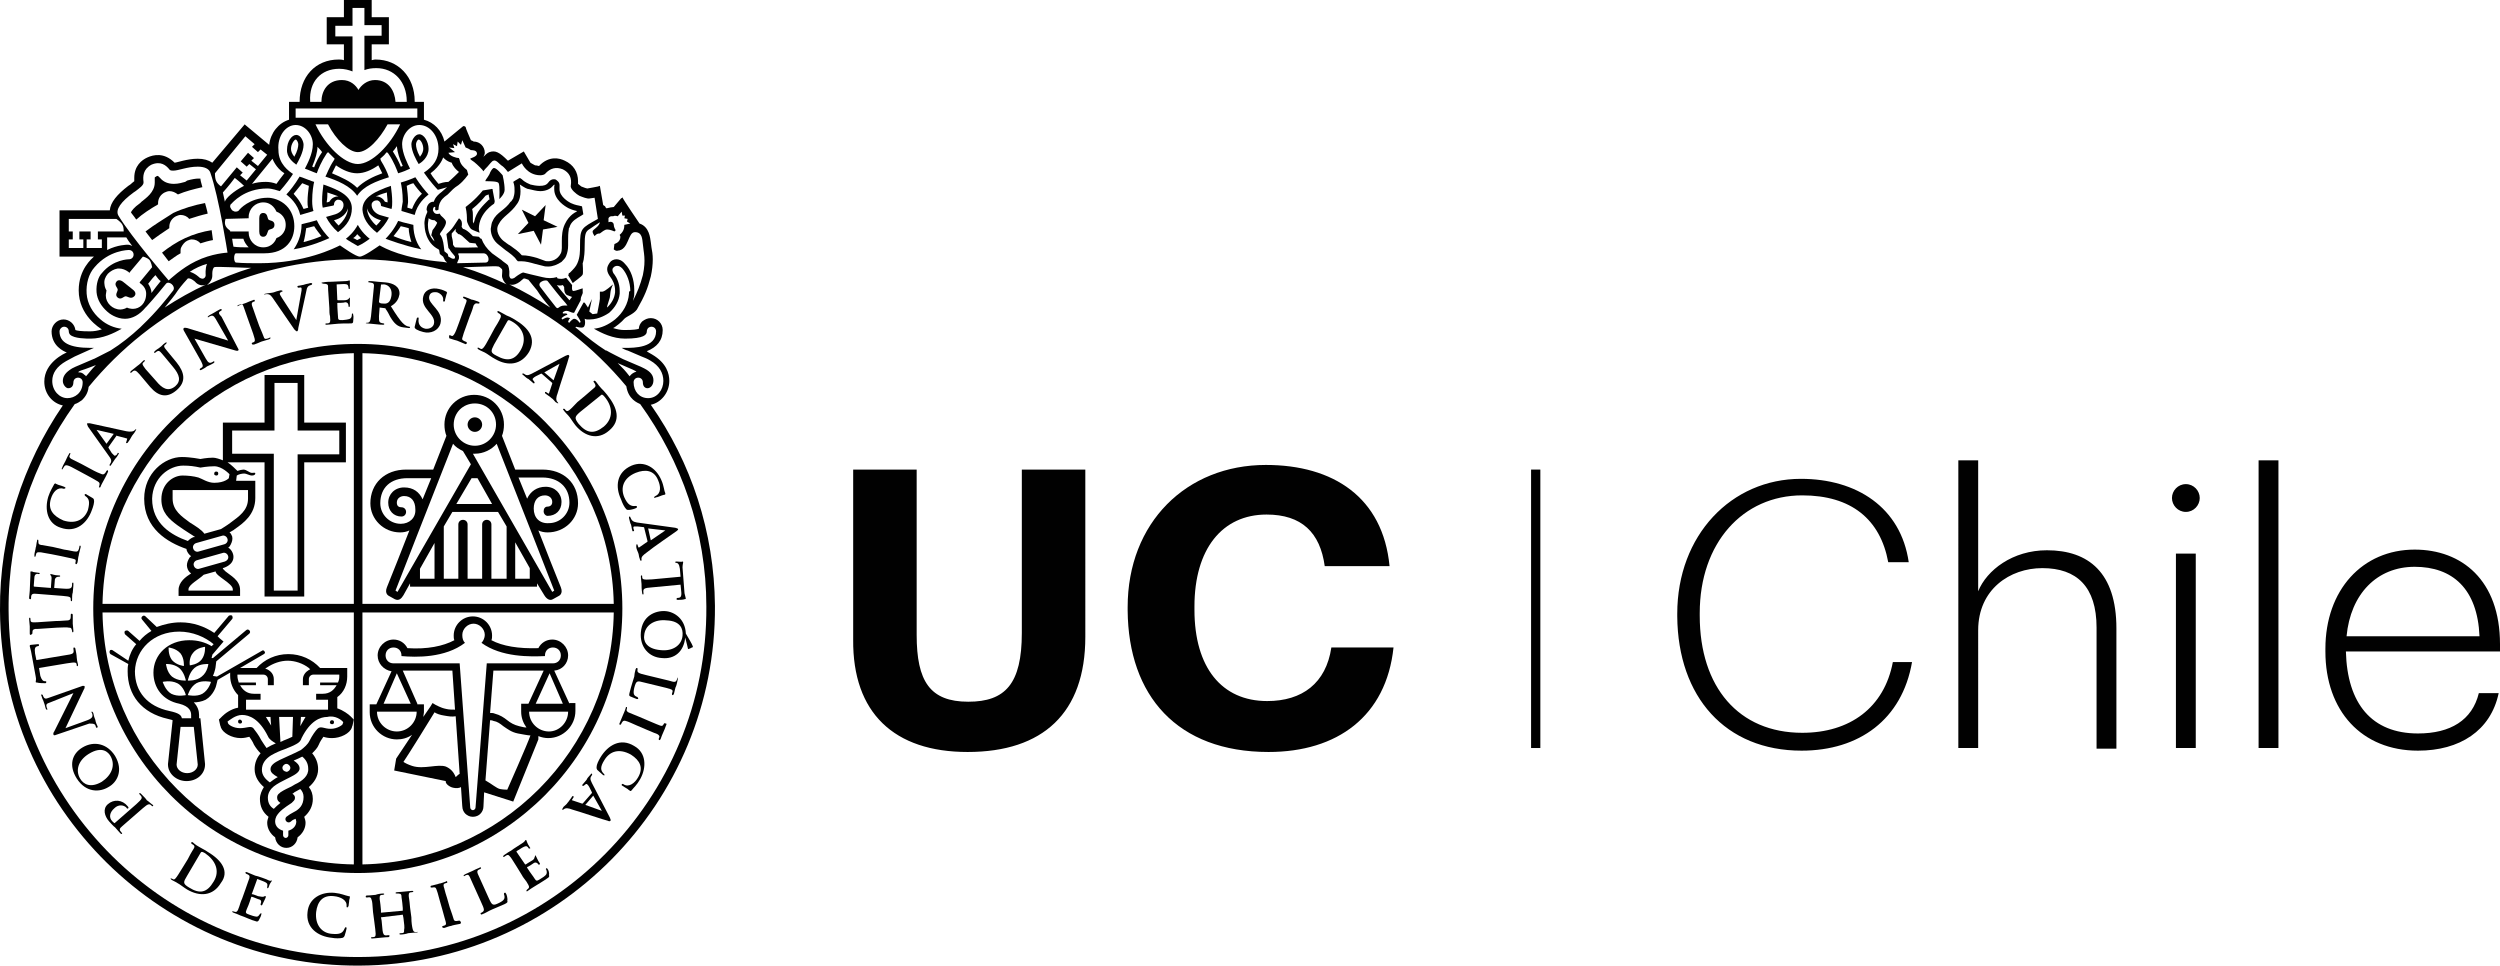<?xml version="1.0" encoding="utf-8"?>
<!-- Generator: Adobe Illustrator 22.1.0, SVG Export Plug-In . SVG Version: 6.00 Build 0)  -->
<svg version="1.1" id="Layer_1" xmlns="http://www.w3.org/2000/svg" xmlns:xlink="http://www.w3.org/1999/xlink" x="0px" y="0px"
	 viewBox="0 0 378 146" style="enable-background:new 0 0 378 146;" xml:space="preserve">
<style type="text/css">
	.st0{fill:#010101;}
</style>
<g>
	<path class="st0" d="M71.8,65.3c0.6,0,1.1-0.5,1.1-1.1c0-0.6-0.5-1.1-1.1-1.1c-0.6,0-1.1,0.5-1.1,1.1
		C70.7,64.8,71.2,65.3,71.8,65.3L71.8,65.3z"/>
	<path class="st0" d="M36.3,108.8c-0.2,0-0.3,0.1-0.3,0.3c0,0.2,0.1,0.3,0.3,0.3c0.2,0,0.3-0.1,0.3-0.3
		C36.6,109,36.4,108.8,36.3,108.8L36.3,108.8z"/>
	<path class="st0" d="M50.2,109.5c0.2,0,0.3-0.1,0.3-0.3c0-0.2-0.1-0.3-0.3-0.3c-0.2,0-0.3,0.1-0.3,0.3
		C49.8,109.3,50,109.5,50.2,109.5L50.2,109.5z"/>
	<path class="st0" d="M16.7,98.9l2.7,1.5c-0.1,0.4-0.1,0.7-0.1,1.1c0,3.6,2.1,6.3,6.1,7.2c0.3,0.1,0.5,0.1,0.7,0.2l-0.7,6.6v0.1
		c0,1.4,1.3,2.5,2.8,2.5c1.6,0,2.8-1.1,2.8-2.5v-0.1l-0.7-6.9h-0.2v-0.5c0-0.6-0.2-1.3-0.8-1.9c0.5,0,1.2-0.1,1.8-0.4
		c1.2-0.7,1.6-2.1,1.6-2.2l0.2-0.8l1.9-1.1v0.5c0,1,0.4,2.1,1.2,2.9v1.6v0.3c-1.1,0.2-2,0.9-2.4,1.3l-0.5,0.5l0.2,0.9
		c0,0,0.1,0.2,0.1,0.3c0.3,0.8,1.6,1.6,3,1.6c0.5,0,0.9-0.1,1.3-0.2c0,0,0,0,0,0c0.2,0.3,0.5,0.7,0.7,1.2c0.3,0.5,0.6,0.9,1,1.3
		c-0.6,0.7-0.9,1.5-0.9,2.4c0,1.2,0.7,2.1,1.4,2.7c-0.3,0.5-0.6,1.1-0.6,1.8c0,1.1,0.4,2,1.3,2.7c-0.1,0.3-0.2,0.6-0.2,0.9
		c0,0.9,0.5,1.7,1.2,2.2c0.1,0.9,0.8,1.6,1.7,1.6c0.9,0,1.6-0.7,1.7-1.6c0.7-0.5,1.2-1.3,1.2-2.2c0-0.3-0.1-0.6-0.2-0.9
		c0.8-0.7,1.3-1.6,1.3-2.7c0-0.7-0.2-1.3-0.6-1.8c0.7-0.6,1.4-1.5,1.4-2.7c0-0.9-0.3-1.7-0.9-2.4c0.4-0.4,0.8-0.8,1-1.3
		c0.2-0.5,0.5-0.9,0.7-1.2l0,0c0.3,0.1,0.7,0.2,1.3,0.2c1.3,0,2.7-0.7,3-1.6c0-0.1,0.1-0.3,0.1-0.3l0.2-0.9l-0.5-0.5
		c-0.3-0.3-1.1-0.9-2-1.2v-1.7c1-0.7,1.5-1.9,1.5-3.1V101h-1.2h-2.9c-1.2-1.3-2.9-2.1-4.8-2.1c-1.9,0-3.6,0.8-4.8,2.1h-2.5l3.6-2.1
		c0.2-0.1,0.2-0.3,0.1-0.4c-0.1-0.2-0.3-0.2-0.4-0.1l-6.8,3.9l-0.6-0.1c0.3-0.7,0.4-1.3,0.4-1.4l0.1-0.8l5-4.2
		c0.1-0.1,0.2-0.3,0-0.5c-0.1-0.1-0.3-0.2-0.5,0l-5,4.2l-0.2,0c0-0.2,0.1-0.3,0.1-0.5l1.7-2l-0.6-0.5c-0.1-0.1-0.2-0.2-0.3-0.3
		l2.2-2.6c0.1-0.1,0.1-0.3,0-0.5c-0.1-0.1-0.3-0.1-0.5,0l-2.2,2.6c-1.5-1-3.2-1.6-5.1-1.6c-1.3,0-2.5,0.3-3.6,0.7L22,93.2
		c-0.1-0.1-0.3-0.2-0.5,0c-0.1,0.1-0.2,0.3,0,0.5l1.4,1.7c-0.7,0.4-1.3,0.9-1.8,1.5l-1.7-1.5c-0.1-0.1-0.3-0.1-0.5,0
		c-0.1,0.1-0.1,0.3,0,0.5l1.7,1.5c-0.6,0.7-1,1.6-1.2,2.5L17,98.3c-0.2-0.1-0.4,0-0.4,0.1C16.5,98.6,16.6,98.8,16.7,98.9L16.7,98.9z
		 M39.5,111.9c-0.4-0.8-0.9-1.4-1.2-1.8c-0.4-0.4-1,0-2,0c-1,0-1.7-0.5-1.8-0.7c0,0-0.1-0.3-0.1-0.3c0.3-0.2,1.2-1,2.2-1
		c1.1,0,2.6,0.6,3.9,3.2c0.2,0.5,0.7,0.8,1.2,1.1c-0.5,0.2-0.9,0.4-1.4,0.7C40.1,112.8,39.8,112.4,39.5,111.9L39.5,111.9z
		 M40.2,108.4h0.7c0,0.4,0.1,1.3,0.1,1.3S40.4,108.7,40.2,108.4L40.2,108.4z M44.4,122.8c-0.4,0.2-0.7,0.4-1.1,0.7
		c-0.2,0.2-0.2,0.5,0,0.7c0.2,0.2,0.5,0.2,0.7,0c0.2-0.2,0.4-0.3,0.7-0.4c0,0.1,0.1,0.3,0.1,0.4c0,0.7-0.5,1.2-1.2,1.4l0,0.7
		c0,0.2-0.2,0.4-0.4,0.4c-0.2,0-0.4-0.2-0.4-0.4l0-0.7c-0.7-0.2-1.2-0.7-1.2-1.4c0-0.3,0.1-0.6,0.2-0.8c0.5-0.8,1.1-1.2,2.3-2
		c0,0,0.1-0.1,0.1-0.1c0,0,0,0,0,0c0,0,0,0,0,0c0,0,0,0,0,0c0,0,0,0,0.1-0.1c0.2-0.2,0.3-0.3,0.3-0.6c0-0.2-0.1-0.4-0.4-0.6
		c0.1,0,0.2-0.1,0.3-0.2c0.3-0.2,0.6-0.3,0.9-0.5c0.3,0.3,0.5,0.7,0.5,1.2C45.9,121.8,45.2,122.4,44.4,122.8L44.4,122.8z
		 M44.6,118.6C44.6,118.6,44.6,118.6,44.6,118.6c-0.2,0.1-0.3,0.2-0.5,0.3c-0.6,0.3-1.1,0.5-1.7,0.9c0,0-0.1,0.1-0.1,0.1
		c0,0,0,0,0,0c0,0,0,0,0,0c-0.3,0.2-0.4,0.4-0.4,0.7c0,0.4,0.2,0.6,0.5,0.8c-0.4,0.3-0.7,0.6-1,0.9c-0.5-0.3-0.9-0.8-0.9-1.7
		c0-0.7,0.4-1.3,0.9-1.7c0,0,0,0,0,0c0.5-0.4,1.3-0.8,1.9-1.1c0.2-0.1,0.4-0.2,0.6-0.3c0.8-0.4,1.4-0.8,1.4-1.3
		c0-0.5-0.4-0.9-0.9-1.2c0.5-0.2,0.9-0.4,1.3-0.6c0.5,0.4,0.9,1,0.9,1.8C46.7,117.3,45.7,118.1,44.6,118.6L44.6,118.6z M42.7,116.1
		c0-0.3,0.3-0.6,0.6-0.6c0.3,0,0.6,0.3,0.6,0.6c0,0.3-0.3,0.6-0.6,0.6C42.9,116.6,42.7,116.4,42.7,116.1L42.7,116.1z M51.9,109.2
		c0,0-0.1,0.3-0.1,0.3c0,0.1-0.8,0.7-1.8,0.7c-1,0-1.5-0.5-2,0c-0.3,0.3-0.8,1-1.2,1.8c-0.3,0.6-0.8,1-1.3,1.4
		c-0.6,0.3-1.2,0.6-1.9,0.9c-0.4,0.2-0.9,0.4-1.3,0.6v0c-0.8,0.4-1.4,0.8-1.4,1.4c0,0.5,0.4,0.8,1.1,1.2c-0.4,0.2-0.8,0.5-1.2,0.8
		c-0.7-0.5-1.2-1.1-1.2-1.9c0-1,0.6-1.7,1.4-2.2c0.7-0.4,1.4-0.7,2-0.9c0.7-0.3,1.3-0.5,1.8-0.8c0,0,0,0,0,0
		c0.4-0.2,0.7-0.5,0.8-0.9c1.3-2.6,2.8-3.2,3.9-3.2C50.7,108.1,51.7,108.9,51.9,109.2L51.9,109.2z M42.2,108.4h2.1l-0.1,3
		c-0.4,0.2-0.9,0.4-1.4,0.6c-0.1,0.1-0.3,0.1-0.4,0.2L42.2,108.4L42.2,108.4z M45.4,109.8c0,0,0.1-1,0.1-1.4h0.7
		C46,108.7,45.4,109.8,45.4,109.8L45.4,109.8z M35.9,102h3.9c0.4,0,0.7,0.3,0.7,0.7c0,0,0,0.7,0,0.9c0.2,0,0.7,0,0.9,0
		c0-0.2,0-0.9,0-0.9c0-0.7-0.4-1.2-1-1.5l-0.3-0.1l0.3-0.2c0.9-0.6,2-1,3.1-1c1.1,0,2.3,0.4,3.2,1.1l0.2,0.2l-0.2,0.1
		c-0.5,0.3-0.9,0.8-0.9,1.4c0,0,0,0.7,0,0.9c0.2,0,0.7,0,0.9,0c0-0.2,0-0.9,0-0.9c0-0.4,0.3-0.7,0.7-0.7h3.9v0.2c0,0.3,0,0.6-0.2,1
		h-2.7v0.4h2.5c-0.4,0.7-1,1.3-2.1,1.3c0,0-0.8,0-1,0c0,0.2,0,0.7,0,0.9c0.2,0,1,0,1,0s0.4,0,0.4,0h0.4v1.5H37.2v-1.5l0.8,0l0.4,0
		c0,0,0.8,0,1,0c0-0.2,0-0.7,0-0.9c-0.2,0-1,0-1,0c-1.1,0-1.7-0.6-2.1-1.3h2.4v-0.4h-2.6c-0.1-0.3-0.2-0.7-0.2-1V102L35.9,102z
		 M29.9,115.6c0,0.7-0.7,1.3-1.6,1.3c-0.9,0-1.6-0.6-1.6-1.3l0.6-5.7h2L29.9,115.6L29.9,115.6z M30.6,104.9
		c-0.9,0.5-2.2,0.2-2.2,0.2s0.3-1.2,1.3-1.8c0.9-0.5,2.2-0.2,2.2-0.2S31.6,104.3,30.6,104.9L30.6,104.9z M29.4,101
		c0.8-0.7,2.1-0.6,2.1-0.6s-0.1,1.2-1,1.9c-0.8,0.7-2.1,0.6-2.1,0.6S28.6,101.7,29.4,101L29.4,101z M29.2,98.7
		c0.6-0.8,1.8-0.9,1.8-0.9s0.1,1.1-0.5,1.9c-0.6,0.8-1.8,0.9-1.8,0.9S28.5,99.5,29.2,98.7L29.2,98.7z M27.1,95.5
		c2,0,3.9,0.8,5.2,1.9L32,97.7c-1-0.6-2.1-0.9-3.4-0.9c-3.2,0-5.4,2.2-5.4,4.9c0,2.3,1.4,4.2,3.9,4.7c1.6,0.4,1.8,1.2,1.8,1.7
		c0,0.2,0,0.3,0,0.5h-1.4c-0.1-0.5-0.5-0.8-1.9-1.1c-3.3-0.7-5.2-2.9-5.2-6C20.5,98.2,23.2,95.5,27.1,95.5L27.1,95.5z M27.1,101
		c0.8,0.7,1,1.9,1,1.9s-1.2,0.1-2.1-0.6c-0.8-0.7-0.9-1.9-0.9-1.9S26.2,100.3,27.1,101L27.1,101z M25.5,97.9c0,0,1.1,0.1,1.8,0.9
		c0.6,0.8,0.5,1.9,0.5,1.9s-1.1-0.1-1.8-0.9C25.4,99,25.5,97.9,25.5,97.9L25.5,97.9z M26.8,103.3c1,0.5,1.3,1.8,1.3,1.8
		s-1.2,0.3-2.2-0.2c-0.9-0.5-1.3-1.8-1.3-1.8S25.8,102.8,26.8,103.3L26.8,103.3z"/>
	<path class="st0" d="M86.1,106.4l-2.3-5c1.2-0.1,2.1-1.1,2.1-2.3c0-1.3-1.1-2.4-2.4-2.4c-0.9,0-1.7,0.5-2.1,1.3
		c-3,0.1-5.4-0.3-7.1-1.2c0.1-0.2,0.1-0.5,0.1-0.7c0-1.6-1.3-2.9-2.9-2.9c-1.6,0-2.9,1.3-2.9,2.9c0,0.2,0,0.5,0.1,0.7
		c-1.7,0.9-4.1,1.4-7.1,1.2c-0.4-0.8-1.2-1.3-2.1-1.3c-1.3,0-2.4,1.1-2.4,2.4c0,1.2,0.9,2.2,2.1,2.4l-2.3,5h-1v1.2
		c0,2.3,1.9,4.1,4.1,4.1c0.8,0,1.6-0.2,2.3-0.7l-2.4,3.6h0l0,0l0,0l0,0l-0.3,1.8l7.8,1.6c-0.1,0.4,0.6,0.9,1.1,1
		c0.4,0.1,0.9,0.1,1.2-0.1l0.2,3l0-0.1c0,0.9,0.7,1.6,1.6,1.6c0.9,0,1.6-0.7,1.6-1.6l0,0c0,0,0,0,0,0l0.1-2.1l4.4,1.4l3.8-9.4l0-0.5
		c0.5,0.2,1,0.3,1.5,0.3c2.3,0,4.1-1.9,4.1-4.1v-1.2H86.1L86.1,106.4z M85.1,106.4h-4.1l2.1-4.6L85.1,106.4L85.1,106.4z M79.6,110
		c-0.3,0-0.7-0.1-1.1-0.2c-0.8-0.2-1.3-0.5-1.8-0.9c-0.5-0.4-1.1-0.8-1.9-1c-0.2-0.1-0.4-0.1-0.7-0.1l0.5-6.4l7.6,0l-2.3,5h-1.1v1.2
		C78.8,108.5,79.1,109.3,79.6,110L79.6,110z M60,101.8l2.1,4.6H58L60,101.8L60,101.8z M63.1,106.4l-2.2-5l7.5,0l0.4,5.9
		c-0.4,0-0.9,0-1.3-0.1c-1-0.2-1.5-0.6-1.6-0.6l-0.5-0.3l-0.3,0.5l-1.1,1.6c0-0.2,0.1-0.5,0.1-0.7v-1.2H63.1L63.1,106.4z M60,110.6
		c-1.6,0-3-1.3-3-3H63C63,109.2,61.7,110.6,60,110.6L60,110.6z M68.9,117.5c-0.3-0.8-0.8-1.3-1.5-1.6c-0.6-0.2-1.4-0.1-2.3,0
		c-0.9,0.1-1.9,0.2-2.8-0.1c-0.6-0.2-1-0.4-1.3-0.6c0.5-0.7,4.3-6.8,4.7-7.5c0.3,0.2,0.8,0.4,1.5,0.5c0.6,0.1,1.1,0.2,1.7,0.1
		l0.6,8.7C69.3,117.1,68.9,117.5,68.9,117.5L68.9,117.5z M71.9,122.1c0,0.2-0.2,0.4-0.4,0.4c-0.2,0-0.4-0.2-0.4-0.4l-1.6-21.8h-10
		c0,0,0,0,0,0c-0.7,0-1.2-0.5-1.2-1.2c0-0.7,0.5-1.2,1.2-1.2c0.7,0,1.2,0.5,1.2,1.2c0,0,0,0.1,0,0.1c2.2,0.2,6.6,0.3,9.6-2
		c-0.3-0.3-0.4-0.7-0.4-1.2c0-0.9,0.8-1.7,1.7-1.7c0.9,0,1.7,0.8,1.7,1.7c0,0.4-0.2,0.9-0.5,1.2c3,2.2,7.4,2.1,9.6,2
		c0,0,0-0.1,0-0.1c0-0.7,0.5-1.2,1.2-1.2c0.7,0,1.2,0.5,1.2,1.2c0,0.7-0.5,1.2-1.2,1.2c0,0,0,0,0,0h-10L71.9,122.1L71.9,122.1z
		 M76.7,119.4c0,0-0.6,0-1.1-0.1c-0.5-0.1-1.3-0.8-2.2-1.3l0.7-9.1c0.1,0,0.3,0,0.5,0.1c0.6,0.1,1,0.4,1.5,0.8
		c0.6,0.4,1.2,0.9,2.2,1.1c0.6,0.1,1.5,0.3,1.9,0.3C79.8,112.4,76.7,119.4,76.7,119.4L76.7,119.4z M83,110.6c-1.6,0-3-1.3-3-3h5.9
		C85.9,109.2,84.6,110.6,83,110.6L83,110.6z"/>
	<path class="st0" d="M21.8,75.4c0,4.5,3.5,6.6,6.4,7.6c0,0.4,0.4,0.9,0.7,1.1c-0.2,0.1-0.3,0.3-0.4,0.5c-0.2,0.4-0.3,0.8-0.2,1.2
		c0.1,0.4,0.3,0.7,0.6,0.9c-0.8,0.5-1.9,1.3-1.9,2.5v0.9h9.3v-0.9c0-1.5-1.5-2.2-2.2-2.8c-0.1-0.1-0.3-0.3-0.4-0.4c0,0,0-0.1,0-0.1
		c0,0,1.6-0.4,1.6-1.7c0-0.6-0.4-1.2-0.8-1.4c0.2-0.1,0.3-0.3,0.4-0.5c0.2-0.4,0.3-0.8,0.2-1.2c-0.1-0.2-0.2-0.5-0.4-0.6
		c0.3-0.2,0.6-0.3,0.8-0.5c1.3-0.9,3.1-2.2,3.1-4.7v-2.6h-2.9l0.1-0.8c0.3-0.2,0.8-0.3,1.1-0.3c0.4,0,0.8,0.3,1.2,0.3
		c0.4,0,0.5-0.2,0.5-0.3c0-0.2-0.2-0.1-0.5-0.1c-0.4,0-0.8-0.5-1.3-0.5c-0.2,0-0.6,0.1-0.9,0.2c-0.2-0.2-1-1-1.5-1.3h5.6v20.3h6
		c0,0,0-18.3,0-20.3c1.7,0,6.3,0,6.3,0v-6c0,0-4.6,0-6.3,0c0-1.7,0-7.2,0-7.2h-6v7.2h-6.3v5.7c-0.5-0.2-1.1-0.4-1.5-0.4
		c-0.9,0-1.9,0.2-1.9,0.2s-1.5-0.3-2.8-0.3C24.9,69.1,21.8,71.5,21.8,75.4L21.8,75.4z M35.2,65.1h6.3v-7.2H45v7.2h6.3v3.6H45v20.6
		h-3.6V68.6h-6.3V65.1L35.2,65.1z M35.2,89.1v0.2h-6.7v-0.2c0-0.7,1.6-1.5,2.3-2.2l1.8-0.5C32.6,87.1,35.2,88.2,35.2,89.1L35.2,89.1
		z M29.7,82.1l3.9-1.1c0.3-0.1,0.7,0.1,0.8,0.5c0.1,0.3-0.1,0.7-0.5,0.8L30,83.4c-0.3,0.1-0.7-0.1-0.8-0.5
		C29.1,82.6,29.3,82.2,29.7,82.1L29.7,82.1z M34,84.9L30.1,86c-0.3,0.1-0.7-0.1-0.8-0.5c-0.1-0.3,0.1-0.7,0.5-0.8l3.9-1.1
		c0.3-0.1,0.7,0.1,0.8,0.5C34.6,84.5,34.3,84.8,34,84.9L34,84.9z M37.5,74.1v1.3c0,1.8-1.4,2.7-2.6,3.6c-0.5,0.4-1.5,1-1.5,1
		l-2.5,0.7c-0.4-0.6-1.4-1.2-2.2-1.7c-1.2-0.9-2.6-1.8-2.6-3.6v-1.3H37.5L37.5,74.1z M27.7,70.4c1,0,1.7,0.1,2.6,0.3
		c0,0,1.1-0.2,2.1-0.2c1.2,0,2.3,1.2,2.3,1.2l-0.1,0.6c0,0-0.6,0.7-2.2,0.7c-1,0-1.8-0.6-2.4-0.8c-0.7-0.2-1.6-0.3-2.4-0.3
		c-1.4,0-3.2,1.2-3.2,3.6c0,2,1.2,3,2.4,3.9c1.4,1,2.3,1.5,2.7,1.8l-0.2,0c-0.3,0.1-0.6,0.3-0.9,0.6c-2.5-0.9-5.4-2.6-5.4-6.4
		C23.1,72.2,25.6,70.4,27.7,70.4L27.7,70.4z"/>
	<path class="st0" d="M87.4,76.1c0-3.1-2.2-5.1-5.4-5.1h-4.1l-2-5.1c0.2-0.5,0.3-1.1,0.3-1.7c0-2.5-2-4.5-4.5-4.5
		c-2.5,0-4.5,2-4.5,4.5c0,0.6,0.1,1.2,0.3,1.7l-2,5.1h-4.1c-3.2,0-5.4,2.1-5.4,5.1c0,2.4,2,4.4,4.5,4.4c0.5,0,1-0.1,1.4-0.3
		l-1.8,4.6l-1.6,4c-0.4,1,0.3,1.3,0.3,1.3l0.9,0.5c0.6,0.3,1-0.1,1.3-0.6l1-1.8v0.5h1.3h16.6h1.3v-0.5l1.1,1.8
		c0.3,0.5,0.8,0.9,1.3,0.6l0.9-0.5c0,0,0.7-0.3,0.3-1.3l-1.6-4l-1.8-4.6c0.4,0.2,0.9,0.3,1.4,0.3C85.4,80.5,87.4,78.5,87.4,76.1
		L87.4,76.1z M71.8,61c1.8,0,3.2,1.4,3.2,3.2c0,1.7-1.4,3.2-3.2,3.2c-1.7,0-3.2-1.4-3.2-3.2C68.6,62.4,70,61,71.8,61L71.8,61z
		 M60.6,79.2c-1.7,0-3.1-1.4-3.1-3.1c0-2.4,1.6-3.8,4.1-3.8h3.6l-1.3,3.2c-0.5-1.1-1.4-1.8-2.8-1.8c-1.4,0-2.4,1-2.4,2.3
		c0,1.2,0.8,2.1,2,2.1c0.4,0,0.7-0.3,0.7-0.7c0-0.4-0.3-0.7-0.7-0.7c-0.3,0-0.7-0.1-0.7-0.7c0-0.7,0.6-1,1.1-1c1.1,0,1.7,0.8,1.7,2
		C62.9,78.3,61.9,79.2,60.6,79.2L60.6,79.2z M60.1,89.5l-0.3-0.2c0,0,6-15.4,8.7-22.2c0.4,0.5,0.9,0.8,1.5,1.1l1.2,2L60.1,89.5
		L60.1,89.5z M71.3,72.3h0.9l2.2,3.9h-5.4L71.3,72.3L71.3,72.3z M65.7,87.5h-2.2V86l2.2-3.9V87.5L65.7,87.5z M76.5,87.5h-2.2v-8.2
		c0-0.4-0.3-0.7-0.7-0.7c-0.4,0-0.7,0.3-0.7,0.7v8.2h-2.2v-8.2c0-0.4-0.3-0.7-0.7-0.7c-0.4,0-0.7,0.3-0.7,0.7v8.2h-2.2v-7.9l1.3-2.2
		h6.9l1.3,2.2V87.5L76.5,87.5z M80.1,87.5h-2.2v-5.5l2.2,3.9V87.5L80.1,87.5z M83.8,89.3l-0.3,0.2l-12-20.9c0.1,0,0.2,0,0.3,0
		c1.3,0,2.5-0.6,3.3-1.5C77.8,73.9,83.8,89.3,83.8,89.3L83.8,89.3z M80.7,76.9c0-1.2,0.6-2,1.7-2c0.5,0,1.1,0.3,1.1,1
		c0,0.6-0.5,0.7-0.7,0.7c-0.4,0-0.6,0.3-0.6,0.7c0,0.4,0.3,0.7,0.6,0.7c1.2,0,2.1-0.8,2.1-2.1c0-1.3-1-2.3-2.4-2.3
		c-1.3,0-2.3,0.7-2.8,1.8l-1.3-3.2H82c2.5,0,4.1,1.5,4.1,3.8c0,1.7-1.4,3.1-3.1,3.1C81.6,79.2,80.7,78.3,80.7,76.9L80.7,76.9z"/>
	<path class="st0" d="M32.7,71.9c0.2,0,0.3-0.1,0.3-0.3c0-0.2-0.1-0.3-0.3-0.3c-0.2,0-0.3,0.1-0.3,0.3
		C32.3,71.7,32.5,71.9,32.7,71.9L32.7,71.9z"/>
	<path class="st0" d="M70.6,33.3c0,0.4,0.4,1.1,0.6,1.3c0.4,0.3,1.2,0.5,1.3,0.6c0,0,0,0,0,0c0-0.2-0.1-0.4-0.1-0.6
		c0-2.4,2.3-3.8,2.3-3.8s0.1-0.2,0.1-0.4l-0.3-1.6c0-0.2,0-0.3-0.3-0.2L73,28.8c-1.3,1.6-2.5,2.4-2.6,2.5
		C70.6,32.2,70.6,32.8,70.6,33.3L70.6,33.3z M71.4,31.6c1-0.8,1.6-1.5,2-2l0.2-0.1l0.3-0.1l0,0.1c0,0.2,0.1,0.4,0.1,0.6l0,0.1
		l-0.1,0C73,31.1,72,32,71.7,33.5l-0.1,0.3l-0.1-0.3l0-0.1c0-0.1,0-0.6,0-0.6c0-0.1,0-0.1,0-0.2c0-0.3,0-0.6-0.1-0.9L71.4,31.6
		L71.4,31.6L71.4,31.6z"/>
	<path class="st0" d="M75.4,27.7c0.2,0.4,0.1,2.4,0.1,2.4c0.2-0.2,0.8-0.8,0.8-1.4c0-1-0.3-2.2-0.3-2.2c-0.1-0.1-0.9-1.1-1.3-1.1
		c-0.2,0-0.4,0.3-0.6,0.7c-0.1,0.4-0.7,1.1-0.7,1.2l0,0.1C74.1,27.4,75.3,27.4,75.4,27.7L75.4,27.7z"/>
	<path class="st0" d="M24.5,38.2l1,1.3c0.6-0.4,1.2-0.9,1.8-1.2c0-0.1,0-0.2,0-0.3c0-0.2,0-0.4,0.1-0.6c0.2-0.4,0.5-0.8,0.9-1
		c0.2-0.1,0.5-0.2,0.7-0.2c0.5,0,1,0.2,1.3,0.6c0.6-0.2,1.3-0.4,1.9-0.5L32,34.8C30.7,35,29.3,35.4,28,36
		C26.7,36.6,25.5,37.4,24.5,38.2L24.5,38.2z"/>
	<path class="st0" d="M22,35l1,1.3c0.8-0.6,1.7-1.2,2.6-1.8c0-0.1,0-0.1,0-0.2c0-0.7,0.4-1.3,1-1.6c0.2-0.1,0.5-0.2,0.7-0.2
		c0.5,0,1,0.2,1.3,0.6c0.9-0.3,1.9-0.6,2.8-0.8c0-0.2-0.4-1.6-0.4-1.6c-1.6,0.3-3.3,0.8-4.8,1.5C24.8,33.1,23.3,34,22,35L22,35z"/>
	<path class="st0" d="M23.9,30.9c0-0.1,0-0.1,0-0.2c0-0.7,0.4-1.3,1-1.6c0.2-0.1,0.5-0.2,0.7-0.2c0.5,0,0.9,0.2,1.3,0.5
		c1.2-0.5,2.4-0.8,3.7-1.1c-0.2-0.7-0.3-1.1-0.3-1.3c-0.1,0-0.2,0-0.3,0c-0.4,0-1,0.1-1.7,0.3L28,27.5c-0.4,0.1-1,0.3-1.7,0.3
		c-0.9,0-1.6-0.3-2.1-0.9c-0.3-0.3-0.3-0.3-0.4-0.3c0,0-0.1,0-0.2,0.1c-0.2,0.1-0.2,0.1-0.2,0.2c0,0.1,0,0.2,0,0.3
		c0,0.1,0,0.3,0,0.4c0,1.5-1.4,2.4-2,2.9l-0.2,0.2c-1,0.7-1.3,1.2-1.4,1.4c0.1,0.2,0.4,0.5,0.8,1.1C21.6,32.3,22.7,31.6,23.9,30.9
		L23.9,30.9z"/>
	<path class="st0" d="M60.7,31.9c0.7,0.2,2,0.6,2,0.6c0.4-1.7,1.6-2.7,2.1-3.1c-0.4-0.4-1.3-1.5-2-2.6c-0.9,0.4-1.8,0.7-2.2,0.8
		c0.1,0.4,0.3,1.5,0.3,2.9C60.8,31.1,60.7,31.6,60.7,31.9L60.7,31.9z M62.5,27.7c0.4,0.6,0.9,1.2,1.3,1.6c0,0-0.9,0.7-1.5,2.3
		c-0.3-0.1-0.4-0.1-0.7-0.2c0-0.3,0.1-0.6,0.1-0.9c0-0.8-0.1-1.6-0.2-2.4C61.7,28,62.1,27.8,62.5,27.7L62.5,27.7z"/>
	<path class="st0" d="M43.3,29.4c0.5,0.4,1.7,1.4,2.1,3.1c0.4-0.1,1.3-0.4,2-0.6c-0.1-0.3-0.2-0.8-0.2-1.5c0-1.4,0.2-2.5,0.3-2.9
		c-0.4-0.1-1.3-0.5-2.2-0.8C44.6,27.9,43.7,29,43.3,29.4L43.3,29.4z M46.7,28.1c-0.1,0.8-0.2,1.6-0.2,2.4c0,0.3,0,0.6,0.1,0.9
		c-0.3,0.1-0.4,0.1-0.7,0.2c-0.7-1.6-1.5-2.2-1.5-2.3c0.4-0.5,0.8-1,1.3-1.6C46,27.8,46.4,28,46.7,28.1L46.7,28.1z"/>
	<path class="st0" d="M44.4,37.7c2.8-0.5,4.7-1.4,5.4-1.7c-0.4-0.4-1.3-1.4-1.9-2.7c-0.4,0.1-1,0.3-2.3,0.6
		C45.6,35.7,44.9,37,44.4,37.7L44.4,37.7z M46.3,34.5c0.4-0.1,0.8-0.2,1.2-0.3c0.3,0.5,0.7,1,1.1,1.5c-0.7,0.3-1.5,0.6-2.7,0.9
		C46.1,35.9,46.2,35.2,46.3,34.5L46.3,34.5z"/>
	<path class="st0" d="M52.3,36.1c0.4,0.3,1.1,0.7,1.8,1.1c0.7-0.3,1.4-0.8,1.8-1.1c-0.4-0.3-1.2-1-1.8-2.1
		C53.5,35.1,52.7,35.8,52.3,36.1L52.3,36.1z M54,35.4c0.2,0.2,0.4,0.4,0.6,0.6c-0.2,0.1-0.4,0.2-0.6,0.3c-0.2-0.1-0.3-0.2-0.6-0.3
		C53.7,35.8,53.9,35.6,54,35.4L54,35.4z"/>
	<path class="st0" d="M44.8,24.9c0.3-0.5,1.1-1.9,1.1-3c0-0.5-0.4-1.5-1.1-1.5c-0.7,0-1.4,1-1.4,2.2C43.3,23.8,44.4,24.6,44.8,24.9
		L44.8,24.9z M44.7,21.1c0.2,0,0.4,0.5,0.4,0.7c0,0.4-0.1,1-0.6,1.9c-0.4-0.5-0.5-0.9-0.5-1.2C44,21.8,44.5,21.1,44.7,21.1
		L44.7,21.1z"/>
	<path class="st0" d="M63.7,37.7c-0.5-0.6-1.2-1.9-1.2-3.7c-1.3-0.3-2-0.5-2.3-0.6c-0.6,1.3-1.5,2.3-1.9,2.7
		C58.9,36.3,60.9,37.1,63.7,37.7L63.7,37.7z M60.6,34.2c0.4,0.1,0.9,0.2,1.2,0.3c0,0.7,0.2,1.4,0.4,2.1c-1.2-0.3-2-0.6-2.7-0.9
		C59.9,35.2,60.3,34.7,60.6,34.2L60.6,34.2z"/>
	<path class="st0" d="M50.3,31.1c0.1,0,0.2-0.1,0.2-0.1c0,0,0,0,0-0.1c0-0.3,0.2-0.6,0.5-0.7c0.1,0,0.1,0,0.2,0
		c0.3,0,0.6,0.2,0.7,0.5c0.2,0.7-0.3,1.4-1.2,1.7l-1.4,0.4c0.4,0.8,1,1.6,1.8,2.3c1.4-1,2.1-2.2,2.1-3.6c0-1.9-2-2.8-4.3-3.6
		c-0.1,0.8-0.2,1.6-0.2,2.4c0,0.4,0,0.7,0.1,1.1L50.3,31.1L50.3,31.1z M52.6,31.5c0,0,0.1,1.2-1.4,2.6c-0.3-0.3-0.5-0.5-0.7-0.8
		C52.4,32.8,52.6,31.5,52.6,31.5L52.6,31.5z M49.5,29.1c0.9,0.3,1.7,0.6,1.7,0.6s-0.9-0.1-1.4,0.8c-0.1,0-0.2,0.1-0.4,0.1
		c0,0,0-0.1,0-0.1C49.5,30,49.5,29.5,49.5,29.1L49.5,29.1z"/>
	<path class="st0" d="M64.8,22.5c0-1.1-0.7-2.2-1.4-2.2c-0.7,0-1.2,1-1.2,1.5c0,1.1,0.8,2.5,1.1,3C63.7,24.6,64.8,23.8,64.8,22.5
		L64.8,22.5z M63.3,21.1c0.3,0,0.7,0.7,0.7,1.4c0,0.3-0.1,0.7-0.5,1.2c-0.5-0.9-0.6-1.5-0.6-1.9C62.9,21.6,63.1,21.1,63.3,21.1
		L63.3,21.1z"/>
	<path class="st0" d="M57,35.2c0.8-0.7,1.4-1.5,1.8-2.3l-1.4-0.4c-0.8-0.3-1.3-1-1.2-1.7c0.1-0.3,0.4-0.5,0.7-0.5c0.1,0,0.1,0,0.2,0
		c0.3,0.1,0.5,0.4,0.5,0.7c0,0,0,0.1,0,0.1c0,0,0.1,0.1,0.2,0.1l1.4,0.4c0.1-0.4,0.1-0.7,0.1-1.1c0-0.8-0.1-1.6-0.2-2.4
		c-2.3,0.8-4.3,1.7-4.3,3.6C54.9,33,55.6,34.1,57,35.2L57,35.2z M58.5,29.1c0,0.5,0.1,0.9,0.1,1.4c0,0,0,0.1,0,0.1
		c-0.1,0-0.3-0.1-0.4-0.1c-0.5-0.9-1.4-0.8-1.4-0.8S57.7,29.3,58.5,29.1L58.5,29.1z M55.5,31.5c0,0,0.2,1.3,2.1,1.8
		c-0.2,0.3-0.4,0.5-0.7,0.8C55.4,32.8,55.5,31.5,55.5,31.5L55.5,31.5z"/>
	<polygon class="st0" points="81.8,37 82.1,34.7 84.3,34.3 82.2,33.3 82.5,31 80.9,32.7 78.9,31.7 78.9,31.7 79.9,33.7 78.3,35.4 
		80.7,34.9 81.8,37 	"/>
	<path class="st0" d="M74.5,33.4c-0.2,0.3-0.2,0.7-0.3,1.2c0,0.9,0.4,1.8,1.2,2.4c0,0,1,0.8,1,0.8c0.7,0.5,1.4,1,1.7,1.5l0.2,0.2
		l0.5,0c0.7,0,1.4,0.2,2.1,0.4l1.2,0.3c0.3,0.1,0.5,0.1,0.8,0.1c0.7,0,1.4-0.3,2-0.7c0.3-0.3,0.6-0.6,0.7-0.9c0.2-0.5,0.3-1,0.3-1.6
		l0-0.9c0-0.4,0-0.9,0.1-1.5c0-0.1,0-0.2,0.1-0.3l0,0l0.1-0.3c0.3-0.7,1-1.1,1.7-1.5l0.3-0.2L88,31.2l-0.4-0.1
		c-0.6-0.1-1.1-0.3-1.3-0.4c-0.4-0.2-1.7-1-1.7-2.1c0-0.1,0-0.1,0-0.2c0-0.2,0-0.3,0-0.4c0-0.5-0.4-0.7-0.5-0.8
		c-0.1-0.1-0.3-0.1-0.4-0.1c-0.3,0-0.6,0.2-0.8,0.5c-0.3,0.4-0.7,0.5-1.3,0.5c-0.5,0-1-0.1-1.4-0.2c-0.2-0.1-0.8-0.3-1.3-0.8
		l-0.3-0.2L78.4,27c0,0-0.3,0.2-0.5,0.3l-0.3,0.2l0.1,0.3c0.1,0.4,0.1,0.7,0.1,1.1c0,0.4-0.1,0.8-0.2,1.1l-0.2,0.3
		c-0.1,0.1-0.1,0.2-0.2,0.2c-0.4,0.6-0.9,1-1.4,1.4C75.3,32.3,74.8,32.7,74.5,33.4L74.5,33.4z M78.2,30.8c0.8-1.1,0.4-2.9,0.4-2.9
		l0,0c0.6,0.4,1.1,0.7,1.4,0.7c0.5,0.1,1.1,0.3,1.7,0.3c0.8,0,1.5-0.3,1.9-0.8c0.1-0.1,0.2-0.2,0.2-0.2c0.1,0.1,0,0.2,0,0.3
		c0,0.1,0,0.2,0,0.4c0,1.6,1.6,2.6,2.2,2.9c0.2,0.1,0.7,0.3,1.2,0.4l0,0.1c0,0-1.1,0.4-1.8,1.9c-0.8,1.7-0.2,3.6-0.6,4.4
		c-0.5,1-1.4,1.2-1.9,1.2c-0.2,0-0.4,0-0.6-0.1L81.2,39c-0.7-0.2-1.5-0.4-2.3-0.4l0,0c-0.5-0.6-1.1-1-1.8-1.5c-0.1,0-1-0.7-1-0.7
		c-0.5-0.4-1.3-1.5-0.7-2.5C76,32.7,77.2,32.3,78.2,30.8L78.2,30.8z"/>
	<path class="st0" d="M39.8,35.8c0.6,0,0.6-0.7,0.8-1c0.2-0.2,0.9-0.1,0.9-0.8c0-0.7-0.7-0.6-0.9-0.8c-0.2-0.2-0.1-1-0.8-1
		c-0.4,0-0.6,0.3-0.6,0.8V35C39.2,35.5,39.4,35.8,39.8,35.8L39.8,35.8z"/>
	<path class="st0" d="M18.6,42.6c-0.4-0.3-0.8-0.3-1,0c-0.4,0.5,0.2,0.9,0.2,1.2c0,0.3-0.5,0.8,0,1.2c0.5,0.4,0.9-0.2,1.2-0.2
		c0.3,0,0.8,0.5,1.3,0c0.3-0.3,0.2-0.7-0.2-1L18.6,42.6L18.6,42.6z"/>
	<path class="st0" d="M98.4,61.2c1.5-0.3,2.8-1.8,2.8-3.6c0-1.1-0.4-2.7-2.6-4c-0.3-0.2-0.6-0.3-0.8-0.5c1.5-0.6,2.4-1.6,2.4-3.2
		c0-1-0.8-1.8-1.8-1.8c-0.5,0-0.9,0.2-1.3,0.5c-0.3,0.3-0.5,0.7-0.5,1.1c-0.2,0.1-0.8,0.2-2.2,0.2c-0.5,0-1.1-0.1-1.7-0.3
		c0.3-0.1,1.4-1,1.7-1.4c0.4-0.4,1.4-0.7,1.9-1.4c1.2-2.1,1.6-3.1,2.1-5c0.2-0.9,0.3-1.8,0.3-2.6c0-0.7-0.1-1.3-0.2-1.8l-0.1-0.8
		c-0.1-0.6-0.2-2.3-1.7-2.8c0,0-2.6-3.8-2.6-4C94.1,30,94,29.9,93.9,30c-0.1,0.1-1.1,1.3-1.1,1.3c-0.2,0-0.7,0.1-1.1,0.2
		c-0.1-0.1-0.2-0.2-0.2-0.3c-0.1-0.1-0.2-0.1-0.3-0.2l-0.5-2.9l-0.3,0.1c0,0-1.5,0.3-1.6,0.3c-0.1,0-0.4-0.1-0.9-0.3
		c-0.1-0.1-0.4-0.3-0.5-0.4c0-0.1,0-0.3,0-0.4c0-1.4-0.7-2.5-2-3.1c-0.8-0.4-2.4-0.8-3.9,0.8c-0.1,0-0.3-0.1-0.6-0.1
		c-0.4-0.2-0.7-0.4-0.7-0.4l-1-1.7l-2.4,1.4C75.5,23,74.9,22.7,74,23c-0.3,0.1-0.6,0.4-0.9,0.7c0.1-0.2,0.2-0.4,0.2-0.6
		c0-0.9-0.7-1.7-1.7-1.7c-0.1-0.1-0.2-0.1-0.4-0.2c-0.2-0.5-0.8-1.8-0.8-2c-0.1-0.1-0.3-0.2-0.4-0.1c-0.1,0.1-2.8,2.3-2.8,2.3
		c-0.4-1.7-1.6-2.9-3.1-3.3v-2.7h-1.4v-0.1c0-3.7-2.5-6.3-5.9-6.3c-0.1,0-0.3,0-0.6,0.1V6.7h2.6V2.6h-2.6V0h-4.2v2.6h-2.6v4.1h2.6
		v2.4c-0.3-0.1-0.6-0.1-0.8-0.1c-3.5,0-5.9,2.6-5.9,6.4h-1.6v2.7c-1.6,0.5-2.8,2-3,3.8l-1.2-1c-0.1-0.1-2.4-2-2.4-2L37,18.8
		l-4.9,5.8c-0.6-0.4-1.3-0.6-2.2-0.6c-1.6,0-3.2,0.6-3.5,0.6c-1.6-1.6-3.2-1.2-4.1-0.8c-0.9,0.4-2,1.3-2,3.1c0,0.2,0,0.3,0,0.5
		c-0.1,0.1-0.3,0.2-0.6,0.5c0,0-0.3,0.2-0.3,0.2c-1.7,1.3-2.7,2.5-2.8,3.7H9l0,7h5.2c-0.3,0.3-2.3,1.9-2.3,5.1
		c0,3.8,3.2,5.7,3.5,5.9c-0.6,0.2-1.2,0.3-1.8,0.3c-1.4,0-2-0.1-2.2-0.2c-0.1-0.9-0.9-1.6-1.8-1.6c-1,0-1.8,0.9-1.8,1.8
		c0,2.2,1.8,3,2.3,3.2c-0.3,0.1-3.4,1.5-3.4,4.4c0,1.9,1.3,3.3,2.8,3.6C3.5,70.1-0.1,80.8,0,92.3c0.2,29.8,24.6,53.9,54.4,53.7
		c29.8-0.2,53.9-24.6,53.7-54.4C108,80.4,104.5,69.9,98.4,61.2L98.4,61.2z M95.1,44.4c-0.1,1.5-0.9,2.9-2.1,3.9
		c-1,0.8-2.1,1.3-3.2,1.4c1.2,0.7,2.9,1.5,4.7,1.5c2.9,0,3.3-0.6,3.3-1.1c0-0.2,0.1-0.4,0.2-0.5c0.1-0.1,0.3-0.2,0.5-0.2
		c0.4,0,0.7,0.3,0.7,0.7c0,2.5-3.3,2.5-4.7,2.5l-0.5,0c0.3,0.2,0.8,0.4,0.9,0.4c2.1,0.9,2.1,0.9,2.1,0.9c0.5,0.2,0.8,0.3,1.3,0.6
		c1.4,0.8,2,1.9,2,3.1c0,1.3-0.9,2.6-2.3,2.6c-1.3,0-2.2-1-2.2-2.4c0-0.4,0.3-0.7,0.7-0.7c0.4,0,0.7,0.3,0.7,0.7
		c0,0.7,0.4,0.9,0.7,0.9c0.4,0,0.9-0.4,0.9-1.2c0-0.7-0.4-1.3-1.4-1.8c-0.4-0.2-0.6-0.3-1.1-0.5l-2.1-0.9c0,0-2.2-1.1-2.5-1.3h0
		l-0.1,0c-1.4-0.9-2.7-1.9-4.1-3.1l-0.5-0.4l0.1-0.1c0,0,1,0.3,1.2,0c0.3-0.4,0.1-1.2,0.1-1.2l0.3,0.1c0,0,0.2,0,0.2,0
		c0.1,0,0.2,0,0.3,0c1.4,0,2.6-0.8,2.9-1c0.9-0.8,1.5-1.8,1.6-2.9c0-0.1,0-0.3,0-0.4c0-1.2-0.5-2.1-0.8-2.5
		c-0.2-0.2-0.3-0.5-0.3-0.7c0-0.2,0.1-0.3,0.2-0.4c0.1-0.1,0.3-0.2,0.5-0.2c0.3,0,0.5,0.1,0.8,0.4c0.7,0.8,1.2,2.1,1.2,3.4
		C95.1,44,95.1,44.2,95.1,44.4L95.1,44.4z M95.2,56.9c-0.7-0.9-1-1.2-1.8-2l2.3,1c0.4,0.2,0.6,0.3,0.5,0.3
		C95.5,56.4,95.2,56.9,95.2,56.9L95.2,56.9z M67.9,22.3l0.8,0.1l-0.2-0.6l0.6,0.3l0.1-0.7l0.5,0.5l0.2-0.7l0.5,1.1
		c0.3,0.1,0.5,0.2,0.8,0.4c0.2,0,0.8,0,0.9,0.4c0.2,0.6-1,0.8-1,0.9c0,0.1,0.3,0.3,0.6,0.5c0.5,0.4,1.3,1.2,1.4,1.4
		c0.1-0.2,0.5-0.6,0.6-0.7c0.2-0.2,0.7-0.9,0.9-0.9c0.4-0.2,0.9,0.5,1.2,0.7c0.5,0.3,0.9,0.9,1,1l2.1-1.3c0,0,0.8,1.8,2.8,1.8
		c0.3,0,0.6-0.1,0.7-0.2c0.8-0.9,1.7-1.1,2.7-0.7c1,0.5,1.4,1.3,1.2,2.5c-0.1,0.5,0.9,1.3,1.3,1.5c0.5,0.2,1.2,0.5,1.6,0.4l0.7-0.1
		l0.5,3.2c-2.5,1.4-2.7,1.4-2.7,4c0,0.9,0,1.8-0.4,2.7c-0.2,0.5-0.6,0.9-1.1,1.4c0,0-0.1,0.1-0.2,0.1c0,0.1,0,0.2-0.1,0.3l0.7,1.2
		c0.2-0.2,1.4-1,1.5-1.3c0.1-0.2,0-1.7,0-1.7s0.3-0.6,0.3-2.6c0-1.8,0.1-2.2,0.8-2.6c0.3-0.2,1-0.7,1.5-1c-0.1,0.7-1.1,1.1-1.1,1.4
		c0,0.3,0.2,0.5,0.3,0.7l0.2-0.2c0.2-0.2,0.5-0.2,0.6-0.2c0.3-0.2,0.7-0.6,1.1-0.6c0.4,0,0.9,0.2,1.1,0.3l0.2-0.2
		c-0.1-0.1-0.3-0.5-0.3-0.8c0-0.3-0.3-0.6-0.8-0.4L92,33c0.2-0.4,0.6-0.3,0.7-0.3c0.2-0.1,0.4-0.1,0.7,0l0.6-0.7l0.1,0.6l0.4,0
		L94.4,33l0.5,0.1l-0.1,0.4l0.5,0.3L94.4,34c0,0.5-0.1,1-0.7,1.5c0,0.1,0.1,0.2,0.1,0.3c0,0.8-0.7,1-0.9,1.1l-0.1,0.8
		c0.1,0.1,0.4,0.3,0.6,0.2c1.7-0.1,1.5-2.8,2.6-2.8c1.1,0,1.1,1,1.2,1.8c0.1,1.3,0.5,2.3,0,4.7c-0.4,1.5-0.8,2.5-1.5,3.9
		c0.1-0.4,0.2-0.7,0.2-1.1l0-0.6c0-1.5-0.5-3-1.4-3.9c-0.5-0.6-1-0.7-1.3-0.7c-0.4,0-0.8,0.2-1,0.5c-0.2,0.3-0.4,0.6-0.4,1
		c0,0.4,0.2,0.8,0.5,1.2c0.3,0.4,0.7,1.1,0.7,2l0,0.3c-0.1,0.9-0.5,1.6-1.2,2.3c0-0.1,0-0.1,0-0.2c0.1-0.4,0.3-0.9,0.4-1.3
		c0-0.1,0.1-0.6,0.1-0.8c0-0.2,0.2-0.9,0.4-1.2c-0.3,0.2-1.1,1-1.6,1.1c-0.1,0-0.3,0-0.4,0c0,0.3,0,1,0,1.1c0,0.2-0.4,2.2-0.4,2.2
		c0,0,0,0,0,0l-0.7,0.1c0,0,0,0,0,0c0,0-0.5-0.4-0.5-0.4l0.4-1.9l-0.6,1.3c0,0-0.2-0.3-0.4-0.6c-0.1-0.2-0.3-0.2-0.3-0.1l-1,1.8
		c0.1,0.2,0.5,0.7,0.6,1.1l-0.2,0.1c0-0.1-0.4-0.6-0.8-0.6c-0.2,0-0.7,0.5-0.7,0.6l-0.2-0.1c0-0.1,0.1-0.4,0.3-0.6
		c-0.1,0-0.3-0.1-0.4-0.1c-0.3,0-0.7,0.3-0.8,0.3l-0.1-0.2c0,0,0.4-0.4,0.9-0.5c-0.1-0.1-0.1-0.2-0.2-0.2c-0.2,0-0.5,0-0.5,0l0-0.2
		c0,0,0.3-0.2,0.5-0.2c0.5,0,0.7,0.3,1.2,0.3l1-1.9c0-0.8,0.4-0.8,0.3-1.4c0-0.2,0-0.4,0-0.4c-0.1,0-1.1,0.4-1.4,0.4
		c-0.3,0-0.2-0.7-0.2-0.9L85.6,42c-0.5,0.2-0.8,0.2-1.3,0.1l-0.1-0.2c0,0,0,0,0,0c-0.7,0.2-1.4,0.2-2.2,0l0,0l-1.7-0.4
		c-0.4-0.1-0.8-0.2-1.2-0.3c-0.4,0.1-1.2,0.7-1.3,0.8c-0.2,0.1-0.4,0.2-0.6,0.1C77.1,42,77,41.8,77,41.6c0-0.2,0.1-0.8-0.2-1.5
		c-0.3-0.3-0.7-0.5-1-0.8l-1.4-1l-0.1-0.1c-0.7-0.6-1.2-1.3-1.5-2.1l-0.1,0l-0.3-0.3l-0.9-0.1c0,0-0.9-1-1.5-1.1l-0.2-0.3
		c0,0,0.1-0.5,0-0.8c-0.1-0.3-0.3-0.4-0.4-0.5c-0.1,0.2-0.5,0.7-0.8,1.2c-0.3,0.5-0.9,1-1.1,1.2c0.1,0.7,0.2,1.4,0.3,2.1
		c0.1,0.1,0.2,0.2,0.3,0.4c0.1,0.2,0.6,0.7,0.7,0.9c0,0.1,0,0.3-0.1,0.3c-0.3,0.1-0.5-0.1-0.7-0.2l-0.2-0.1l-0.1-0.4l-0.5-0.4
		c-0.1-0.6-0.1-1.2-0.3-1.8c-0.1-0.4-0.4-0.8-0.4-0.8l0.1-0.2c0.3-0.4,1-1.3,0.8-1.8c-0.1-0.2-0.3-0.4-0.4-0.5
		c-0.2-0.2-0.4-0.3-0.5-0.6c-0.4,0.1-0.8,0.1-1-0.4c-0.1-0.1,0-0.3,0-0.4c0.1-0.3,0.4-0.3,0.3,0c0,0.1,0,0.1,0,0.2
		c0.1,0.2,0.3,0.1,0.5,0c0-0.4,0.1-0.9,0.3-1.2c0.3-0.6,1-1,1.1-1.1c0.1-0.1,0.4-0.4,0.8-0.8c0.2-0.2,0.5-0.4,0.8-0.6
		c0.9-0.7,1.4-1.5,1.5-1.6l-0.2-0.7c-0.5-0.4-1-0.9-1.1-1.5c0-0.1-0.1-0.2-0.1-0.3c-0.4,0-1.4-0.3-1.6-0.8l1-0.1L67.9,22.3
		L67.9,22.3z M81.7,43.4c-0.6-0.8,0.9-1.2,1.1-0.9c0.8,1,1.7,2.2,2.7,3.3l0.3,0.4h-0.5c-0.4,0-0.7,0.2-0.8,0.3l-0.2,0.1l-0.2-0.1
		C83.2,45.4,82.4,44.3,81.7,43.4L81.7,43.4z M83.2,46.5c-2-1.3-4.1-2.5-6.2-3.5c0.6,0.2,1.2-0.1,1.6-0.4c0.3-0.3,0.5-0.4,0.6-0.5
		c0.2,0,0.4,0.1,0.7,0.2c0.3,0.4,0.9,1.1,1.3,1.6C81.7,44.7,82.4,45.6,83.2,46.5L83.2,46.5z M84.2,43.1c0.3,0.1,0.6,0.1,0.9,0
		c0.1,0.1,0.1,0.2,0.2,0.3c0,0.4,0,0.9,0.4,1.2l0.8,0.3c0,0-0.2,0.2-0.4,0.5C85.4,44.6,84.7,43.8,84.2,43.1L84.2,43.1z M69.3,39.3
		c0.1-0.1,0.1-0.3,0.1-0.4c0-0.1,0-0.3-0.1-0.4l0,0l0,0v-0.2c0,0,3,0,3.8,0c0.8,0,1.1,1.4,0.3,1.4l-4.3,0.1L69.3,39.3L69.3,39.3z
		 M68.8,37.4c0,0-0.2-0.2-0.3-0.4c0-0.5-0.1-0.9-0.2-1.3c0,0,0-0.2,0-0.4c0.3-0.3,0.6-0.7,0.6-0.7l0,0.4c0.1,0.1,0.4,0.4,0.4,0.4
		s0.2,0,0.3,0.1c0,0,0.2,0.1,0.3,0.2l1.1,1c0,0,0.6,0.1,0.9,0.1c0,0,0,0,0,0c0.1,0.2,0.2,0.4,0.4,0.6C71.3,37.4,70.1,37.5,68.8,37.4
		L68.8,37.4z M73.3,40.3c0.7,0,1.6-0.1,2.1,0c0.2,0.1,0.4,0.3,0.5,0.4c0.1,0.2,0,0.6,0,1c0,0.4,0.3,1,0.7,1.3
		c-2.1-1-4.3-1.9-6.6-2.6C71.3,40.4,72.4,40.3,73.3,40.3L73.3,40.3z M65.7,36.5c-0.9-0.8-1-2-1-2.5c0,0,0,0,0,0c0-0.4,0.1-0.7,0.1-1
		c0.3,0.2,0.5,0.3,0.9,0.3c0.1,0.1,0.4,0.3,0.4,0.4c-0.2,0.5-0.7,1.1-0.7,1.1l-0.2,0.8C65.2,35.5,65.6,36.1,65.7,36.5L65.7,36.5z
		 M68.3,24.6c0.2,0.6,0.7,1.1,1.1,1.4c0,0,0,0,0,0c-0.2,0.2-1,1-1.6,1.5c-0.6,0-1.2,0.2-1.5,0.3c-0.3-0.4-0.8-0.9-1.2-1.6
		c1.6-1.2,1.9-2.4,1.9-2.4S67.5,24.4,68.3,24.6L68.3,24.6z M51.3,10.4c0.8,0,1.5,0.2,2,0.4V5.5h-2.6V3.9h2.6V1.2h1.8v2.6h2.6v1.6
		h-2.6v5.2c0.5-0.2,1.1-0.3,1.8-0.3c2.7,0,4.6,2.1,4.6,5c0,0,0,0,0,0.1h-1.7c-0.1-1.6-1-3.3-3.1-3.3c-1.2,0-2.1,0.8-2.5,1.5
		c-0.4-0.7-1.2-1.5-2.5-1.5c-2.2,0-3.1,1.7-3.1,3.3h-1.7c0,0,0,0,0-0.1C46.7,12.4,48.5,10.4,51.3,10.4L51.3,10.4z M44.7,16.4h18.4
		v1.4H44.7V16.4L44.7,16.4z M54.1,24.8c-2.1,0-4.9-2.8-6.4-6h1.9c1.2,2.3,3.1,4.2,4.5,4.2c1.5,0,3.3-2,4.5-4.2h1.9
		C59,22,56.2,24.8,54.1,24.8L54.1,24.8z M60.9,25.1c-0.1,0-0.2,0.1-0.3,0.1c-0.3-0.8-0.7-1.5-1.2-2.3c0.2-0.2,0.4-0.5,0.6-0.8
		C60.1,23.1,60.4,24,60.9,25.1L60.9,25.1z M57.2,25c0.2,0.4,0.4,0.8,0.6,1.2c-1.4,0.5-2.8,1.2-3.8,2.2c-1-1-2.4-1.6-3.8-2.2
		c0.2-0.4,0.4-0.8,0.6-1.2c1,0.7,2.1,1.2,3.2,1.2C55.1,26.2,56.2,25.7,57.2,25L57.2,25z M48.7,23c-0.5,0.7-0.9,1.5-1.2,2.3
		c-0.1,0-0.2-0.1-0.3-0.1C47.7,24,48,23,48,22.2C48.2,22.4,48.5,22.7,48.7,23L48.7,23z M44.7,18.9c1.5,0,2.6,1.5,2.6,2.9
		c0,1.5-0.9,3.1-1.2,3.7c0.6,0.2,1.2,0.5,1.8,0.7c0.2-0.6,0.7-1.8,1.5-3l0.2-0.2l0.2,0.2c0.2,0.2,0.5,0.5,0.7,0.7l0.1,0.1l-0.1,0.2
		c-0.8,1.2-1.1,2.2-1.3,2.5c1.8,0.6,3.8,1.4,4.8,2.9c1-1.5,2.9-2.2,4.8-2.8c-0.2-0.7-0.7-1.7-1.2-2.5L57.5,24l0.1-0.1
		c0.2-0.2,0.5-0.4,0.7-0.7l0.2-0.2l0.2,0.2c0.9,1.3,1.3,2.5,1.5,3c0.7-0.2,1.4-0.5,1.8-0.7c-0.3-0.6-1.2-2.3-1.2-3.7
		c0-1.4,1.1-2.9,2.6-2.9c1.6,0,2.9,1.6,2.9,3.6c0,1.5-0.7,2.6-2.2,3.6c0.9,1.3,1.8,2.3,2.1,2.6c0.1,0,1.4-0.4,1.4-0.4l-0.8,0.7
		c-1.1,0.8-1.2,1.5-1.2,1.5h-0.1c-0.5,0-1,0.5-1,1.2c0,0,0,0.1,0.1,0.2l0,0.1l0,0.1c-0.3,0.6-0.5,1.3-0.4,2c0,0.3,0.1,2.6,2.1,3.6
		l0.1,0.1l0.1,0.6c0.1,0.1,0.5,0.4,0.5,0.4l0.3,0.6l0.3,0.3l-0.6-0.1c-6-0.5-8.9-2.1-9.6-2.5c-0.6,0.4-2.4,1.7-3,1.7
		c-0.6,0-2.4-1.3-3-1.7c-0.8,0.4-5.3,2.7-12.2,2.7c-1.1,0-2.5,0-3.5-0.1c-0.4,0-0.4-1.4,0-1.4c0.5,0,2.8,0,4,0l0.3,0
		c3.3,0,4.5-2.1,4.5-4.1c0-1.2-0.4-2.3-1.2-3.1c-0.9-0.9-2.1-1.2-2.8-1.2c-2.8,0-4.3,1.8-4.3,1.8c-0.1,0.2-0.3,0.3-0.6,0.3
		c-0.2,0-0.3-0.1-0.5-0.2c-0.1-0.1-0.2-0.3-0.3-0.5c0-0.2,0-0.4,0.2-0.5c0.1-0.1,1.9-2.3,5.4-2.3c0.8,0,1.5,0.3,1.9,0.4
		c0.9-1,1.7-2.1,2-2.6c-0.6-0.4-2.2-1.5-2.2-3.6C41.9,20.6,43.2,18.9,44.7,18.9L44.7,18.9z M31.1,41.6c0,0.2-0.1,0.4-0.3,0.5
		c-0.2,0.1-0.4,0-0.6-0.1c0,0-0.7-0.7-1.5-0.9c0.7-0.5,1.8-1,2.6-1.2C31,40.6,31.1,41.6,31.1,41.6L31.1,41.6z M31.2,43
		c-2.2,1-4.3,2.2-6.3,3.5c0.8-1,1.5-1.8,2-2.6c0.5-0.7,1.3-1.6,1.5-1.8c0.4-0.1,1,0.4,1.1,0.5C29.9,43.1,30.6,43.3,31.2,43L31.2,43z
		 M32.1,41.7c0-0.1,0-0.3,0-0.4c0-0.3,0.1-0.8,0.3-0.9c0.3-0.1,1.6,0,2.4,0c0.9,0,2,0.1,3.2,0.1c-2.3,0.7-4.5,1.6-6.7,2.6
		C31.8,42.7,32.1,42.2,32.1,41.7L32.1,41.7z M34.1,33.1L34.1,33.1l3.5-0.1c0-0.1,0-0.1,0-0.2c0-1.2,1-2.2,2.2-2.2
		c1.4,0,1.9,1.2,2,1.4c0.3,0.1,1.4,0.6,1.4,2c0,1.4-1.1,1.9-1.4,2c-0.1,0.3-0.6,1.4-2,1.4c-1.3,0-2.2-1.1-2.2-2.2c0-0.1,0-0.1,0-0.2
		h-2.8l0-0.1c0,0-0.1-0.1-0.1-0.1C34,34.3,33.9,33.8,34.1,33.1L34.1,33.1z M34,30.5l-0.3-1.4c0.9-1,1.5-1.8,1.8-2.2
		c0,0,0.9,0.7,1.4,1.2C35.3,28.9,34.1,30,34,30.5L34,30.5z M37.6,37.4c-0.8,0-1.6,0-2.3-0.1c-0.1-0.4-0.1-0.6-0.2-1.2
		c0.8,0,1.4,0,1.7,0C36.9,36.5,37.2,37,37.6,37.4C37.6,37.4,37.6,37.4,37.6,37.4L37.6,37.4z M41.2,24c0,0,0.5,1.4,1.8,2.2
		c-0.5,0.6-0.9,1.2-1.2,1.6c-0.5-0.2-1.1-0.3-1.6-0.3c-0.8,0-1.5,0.1-2.1,0.3L41.2,24L41.2,24z M37.1,20.6l1.4,1.2l-0.4,0.4l0.9,0.8
		l0.4-0.4l1,0.8l-1.4,1.7l-1-0.8l0.4-0.4l-0.9-0.8l-1.1,1.3l0.9,0.8l0.4-0.4l1,0.8l-1.4,1.7l-1-0.8l0.4-0.4l-0.9-0.8l-2.4,2.9
		c0,0,0-0.1-0.1-0.1c-0.6-0.5-0.8-0.9-0.8-1.9L37.1,20.6L37.1,20.6z M20.2,29.1l0.3-0.2c0.5-0.4,1.3-0.9,1.2-1.4
		c-0.1-0.8-0.1-1.9,1.2-2.6c1.4-0.6,2.2,0.1,2.7,0.7c0.1,0.2,0.4,0.2,0.6,0.2c0.8,0,2.1-0.6,3.7-0.6c1,0,1.7,0.3,1.9,0.9
		c1.3,3.7,2.6,12.1,2.6,12.1c0,0-2.4,0.1-4.8,1.3c-2.1,1-4.1,2.9-4.1,2.9c0,0-5.6-6.5-7.6-9.8C17.4,31.7,18.3,30.5,20.2,29.1
		L20.2,29.1z M22.4,42.9c0.2-0.2,0.5-0.7,1.1-1.3c0.4,0.5,0.5,0.7,0.8,0.9c-0.4,0.5-0.9,1.1-1.4,1.8c0,0,0,0,0,0
		C22.9,43.7,22.6,43.2,22.4,42.9L22.4,42.9z M21.3,42.9c0.5,0.4,0.8,0.9,0.8,1.5c0,1.5-1,2.3-2,2.3c-0.3,0-0.8-0.1-0.9-0.2
		c-0.1,0.1-0.6,0.3-1,0.3c-1.2,0-2.2-1-2.2-2.1c0-0.3,0.1-0.6,0.1-0.8c-0.1-0.1-0.3-0.6-0.3-0.9c-0.1-0.6,0.1-1.1,0.5-1.6
		c0.4-0.4,0.9-0.7,1.5-0.8c0.1,0,0.1,0,0.2,0c0.5,0,1,0.2,1.4,0.5c0.1,0,0.1,0.1,0.1,0.2l2.1-2.5c0,0,0.6,0.1,1,0.5
		c0.3,0.4,0.4,1.1,0.4,1.1l-1.9,2.3C21.2,42.8,21.2,42.9,21.3,42.9L21.3,42.9z M20,37.2c-0.2-0.1-0.4-0.2-0.7-0.2
		c-0.1,0-1.5,0-3.1,0.8c0-0.7,0-1.8,0-1.9c0.5,0,1.5,0,2.9,0C19.2,36.1,19.6,36.7,20,37.2L20,37.2z M13.1,37.5v-1.3h0.6V35h-1.7v1.2
		h0.6l0,1.3h-2.2v-1.3h0.6l0-1.2h-0.6v-1.9h7.2c1,0.7,1.1,1.1,1.1,1.9h-3.9v1.2h0.6v1.3L13.1,37.5L13.1,37.5z M7.9,57.6
		c0-1.2,0.7-2.2,2.1-3c0.5-0.3,0.8-0.4,1.3-0.7l2-0.9l0.9-0.4l-0.5,0c-3.2,0-4.7-0.8-4.7-2.5c0-0.3,0.3-0.7,0.7-0.7
		c0.4,0,0.7,0.3,0.7,0.7c0,0.2,0.1,0.4,0.2,0.5c0.6,0.6,2.5,0.6,3.1,0.6c1.8,0,3.5-0.8,4.7-1.5c-1.1-0.1-2.3-0.6-3.2-1.4
		c-1.2-1-2-2.4-2.1-3.9c-0.1-1.5,0.3-3,1.2-4c2.2-2.6,5.1-2.6,5.2-2.6c0.4,0,0.7,0.3,0.7,0.7c0,0.4-0.3,0.7-0.7,0.7
		c0,0-2.4,0-4.1,2.1c-0.5,0.5-0.9,1.6-0.8,2.9c0.1,1.1,0.7,2.1,1.6,2.9c0.3,0.3,1.4,1.1,2.7,1.1c1.1,0,2.2-0.6,3.1-1.7l0.2-0.2
		c1.1-1.2,2.5-2.9,2.9-3.4c0.4-0.5,1.5,0.3,1.1,1c-1.1,1.4-2.5,3.2-4.7,5.3c-0.3,0.3-0.3,0.3-0.3,0.3c-1.4,1.3-2.9,2.5-4.5,3.5
		c-2,1-2.5,1.3-2.6,1.3l0,0l-2.1,0.9c-0.5,0.2-0.7,0.3-1.1,0.5c-1,0.6-1.4,1.2-1.4,1.9c0,0.6,0.5,1.1,0.8,1.1c0.7,0,0.8-0.6,0.8-0.9
		c0-0.2,0.1-0.4,0.2-0.5c0.1-0.1,0.3-0.2,0.5-0.2c0.4,0,0.7,0.3,0.7,0.7c0,1.6-1.2,2.4-2.3,2.4C9,60.2,7.9,59.1,7.9,57.6L7.9,57.6z
		 M15.2,44.2C15.2,44.2,15.2,44.2,15.2,44.2C15.2,44.2,15.2,44.2,15.2,44.2L15.2,44.2L15.2,44.2z M14.5,55.2
		c-0.8,0.8-0.7,0.8-1.5,1.7c-0.1-0.1-0.1-0.2-0.2-0.2c-0.3-0.3-0.5-0.4-0.9-0.4c-0.2,0,0.1-0.2,0.4-0.3
		C12.7,55.9,14.5,55.2,14.5,55.2L14.5,55.2z M54.4,144.7c-29.1,0.2-52.9-23.3-53.1-52.4C1.2,80.7,5,69.9,11.3,61.1
		c0.4-0.1,0.8-0.4,1.1-0.6c0.4-0.4,0.9-1,1-2C23,46.8,37.5,39.3,53.7,39.2c16.4-0.1,31.2,7.4,41,19.2c0.3,2,1.7,2.5,2.1,2.7
		c6.2,8.6,10,19.2,10,30.6C107,120.8,83.4,144.6,54.4,144.7L54.4,144.7z"/>
	<path class="st0" d="M94.1,92c0-22-17.9-40-40-40c-22,0-40,17.9-40,40c0,22,17.9,40,40,40C76.2,132,94.1,114,94.1,92L94.1,92z
		 M53.5,130.7c-20.8-0.3-37.7-17.3-38-38.1h38V130.7L53.5,130.7z M53.5,91.3h-38c0.4-20.8,17.2-37.5,38-37.9V91.3L53.5,91.3z
		 M54.8,53.4c20.7,0.4,37.6,17.1,38,37.9h-38V53.4L54.8,53.4z M54.8,130.7V92.6h38C92.5,113.4,75.6,130.3,54.8,130.7L54.8,130.7z"/>
	<path class="st0" d="M22.2,121c-0.1-0.2-0.5-0.6-0.9-1c-0.1-0.1-0.2-0.1-0.2-0.1c-0.1,0.1,0,0.1,0,0.2c0.5,0.5,0.5,0.6-0.5,1.5
		l-3.2,2.8c-0.1,0.1-0.1,0.1-0.4-0.2c-0.6-0.6-0.4-1.4,0.3-2c0.6-0.6,1.4-0.5,1.8-0.1c0.1,0.2,0.2,0.2,0.3,0.1
		c0.1-0.1-0.1-0.3-0.1-0.3c-0.8-1-2.1-1.1-3-0.3c-0.8,0.7-0.5,1.8,0.2,2.6c0.3,0.3,0.6,0.7,0.9,0.9c0.2,0.2,0.5,0.6,0.8,0.9
		c0.1,0.1,0.2,0.1,0.2,0.1c0.1-0.1,0.1-0.1,0-0.2c-0.4-0.4-0.4-0.6,0.1-1l3.1-2.7c0.8-0.7,1-0.7,1.3-0.4c0.1,0.1,0.1,0.1,0.2,0.1
		c0.1-0.1,0.1-0.1,0-0.2C22.8,121.5,22.4,121.1,22.2,121L22.2,121z"/>
	<path class="st0" d="M17.4,114.3c-1.2-1.9-3.2-2.3-4.9-1.3c-1.7,1-2.1,2.8-0.9,4.7c1.4,2.2,3.5,2.1,4.8,1.3
		C17.7,118.3,18.7,116.5,17.4,114.3L17.4,114.3z M12.1,117.7c-0.7-1.2-0.3-2.7,1.3-3.7c2.1-1.3,3-0.2,3.3,0.3
		c0.8,1.4,0.2,2.9-1.3,3.9C13.7,119.2,12.6,118.6,12.1,117.7L12.1,117.7z"/>
	<path class="st0" d="M14.5,109.9c0,0.1,0.1,0.2,0.2,0.1c0.1,0,0.1-0.1,0-0.3c-0.2-0.4-0.3-0.8-0.3-0.9c-0.1-0.2-0.2-0.5-0.3-1
		c-0.1-0.1-0.1-0.2-0.2-0.2c-0.1,0-0.1,0.1,0,0.2c0.2,0.5,0.1,0.8-0.7,1.1l-3.3,1.2l2.8-5.9c0.1-0.1,0.1-0.3,0.1-0.4
		c0-0.1-0.1-0.1-0.3-0.1l-5.1,1.8c-0.5,0.2-0.7,0.2-0.9-0.3c0-0.1-0.1-0.2-0.2-0.2c-0.1,0-0.1,0.1,0,0.3c0.1,0.4,0.3,0.7,0.3,0.8
		c0.1,0.2,0.2,0.6,0.3,1c0.1,0.2,0.1,0.2,0.2,0.2c0.1,0,0.1-0.1,0-0.2c-0.2-0.6-0.1-0.7,0.5-0.9l3.5-1.4l-2.9,5.8
		c-0.1,0.1-0.2,0.4-0.1,0.5c0,0.1,0.2,0.1,0.4,0l5-1.7C14.3,109.4,14.4,109.5,14.5,109.9L14.5,109.9z"/>
	<path class="st0" d="M6.8,103.3c0.1,0,0.2,0,0.2-0.2c0-0.1-0.1-0.1-0.2-0.1c-0.3,0-0.5-0.2-0.7-0.8l-0.2-1.2l4.2-0.7
		c1.3-0.2,1.5-0.2,1.5,0.3c0,0.1,0.1,0.2,0.1,0.1c0.1,0,0.1-0.1,0.1-0.2c-0.1-0.3-0.2-0.9-0.2-1.1c0-0.3-0.1-0.8-0.2-1.3
		c0-0.1-0.1-0.2-0.2-0.2c-0.1,0-0.1,0.1-0.1,0.2c0.1,0.7,0.1,0.8-1.4,1l-4.2,0.7l-0.2-1c-0.1-0.8,0-1,0.4-1.1c0.2,0,0.2-0.1,0.2-0.2
		c0-0.1-0.1-0.1-0.2-0.1c-0.2,0-0.8,0.1-1,0.1c-0.2,0-0.2,0.1-0.2,0.2c0,0.1,0.1,0.3,0.2,0.8l0.7,3.8c0.1,0.4,0,0.7,0,0.8
		c0,0.1,0.1,0.1,0.2,0.1C5.9,103.3,6.6,103.3,6.8,103.3L6.8,103.3z"/>
	<path class="st0" d="M4.9,95.7c0-0.5,0.1-0.5,0.4-0.6c0.3,0,0.5,0,1.8-0.1l1.5-0.1c0.8,0,1.5-0.1,1.8,0c0.4,0,0.4,0.1,0.5,0.5
		c0,0.1,0,0.2,0.1,0.2c0.1,0,0.1-0.1,0.1-0.2c0-0.3-0.1-0.9-0.1-1.1c0-0.2,0-0.8,0-1.3c0-0.2-0.1-0.2-0.2-0.2
		c-0.1,0-0.1,0.1-0.1,0.2c0,0.5,0,0.7-0.4,0.8c-0.4,0-1,0.1-1.9,0.1l-1.5,0.1c-1.3,0.1-1.5,0.1-1.8,0.1c-0.4,0-0.5-0.1-0.5-0.5
		c0-0.1,0-0.2-0.1-0.2c-0.1,0-0.1,0.1-0.1,0.2c0,0.3,0.1,0.8,0.1,1.1c0,0.3,0,0.8,0,1.1c0,0.2,0.1,0.2,0.1,0.2
		C4.9,95.9,4.9,95.8,4.9,95.7L4.9,95.7z"/>
	<path class="st0" d="M4.6,90.6c0.1,0,0.1-0.1,0.1-0.2c0-0.6,0.2-0.7,1-0.6l3.8,0.3c1.2,0.1,1.2,0.2,1.2,0.6c0,0.1,0,0.2,0.1,0.2
		c0.1,0,0.1-0.1,0.1-0.2c0-0.3,0-0.9,0.1-1.1c0-0.2,0.1-0.8,0.1-1.3c0-0.2,0-0.2-0.1-0.2c-0.1,0-0.1,0.1-0.1,0.2
		c0,0.6-0.1,0.8-1.3,0.7l-1.4-0.1c0,0,0,0,0-0.1c0-0.1,0.1-1,0.1-1.2c0.1-0.3,0.3-0.4,0.6-0.4c0.1,0,0.2,0,0.2-0.1
		c0-0.1-0.1-0.1-0.2-0.1c-0.7,0-1-0.2-1.2-0.2c-0.1,0-0.1,0-0.1,0.1c0,0.1,0.2,0.1,0.2,0.5l-0.1,1.4c0,0,0,0.1,0,0.1l-2.5-0.2
		c0,0-0.1,0-0.1-0.1l0.1-1.3c0-0.3,0.2-0.5,0.3-0.5c0.1-0.1,0.2,0,0.3,0c0.1,0,0.2,0,0.2-0.1c0-0.1-0.1-0.1-0.2-0.1
		c-0.1,0-0.6-0.1-0.7-0.1c-0.1,0-0.2-0.1-0.3-0.1c0,0,0,0-0.1,0c-0.1,0-0.1,0-0.1,0.1c0,0,0,0.1,0,0.1l0,0c0,0.1,0,0.3,0,0.4
		c0,0.2-0.1,1.9-0.1,2.3c0,0.3-0.1,0.8-0.1,1.2C4.5,90.6,4.6,90.6,4.6,90.6L4.6,90.6z"/>
	<path class="st0" d="M5.4,84c0.1-0.5,0.2-0.5,0.6-0.5c0.3,0,0.5,0.1,1.8,0.3l1.5,0.3c0.8,0.2,1.5,0.3,1.8,0.4
		c0.4,0.1,0.4,0.2,0.3,0.6c0,0.1,0,0.2,0.1,0.2c0.1,0,0.1,0,0.2-0.2c0.1-0.3,0.1-0.9,0.2-1.1c0-0.2,0.2-0.8,0.3-1.3
		c0-0.1,0-0.2-0.1-0.2c-0.1,0-0.1,0.1-0.1,0.2c-0.1,0.5-0.2,0.7-0.5,0.7c-0.4,0-1-0.2-1.8-0.3L8,82.7c-1.3-0.2-1.5-0.3-1.8-0.3
		c-0.4-0.1-0.4-0.2-0.4-0.6c0-0.1,0-0.2-0.1-0.2c-0.1,0-0.1,0.1-0.1,0.2c-0.1,0.3-0.1,0.8-0.2,1c0,0.2-0.2,0.8-0.2,1.1
		c0,0.2,0,0.3,0.1,0.3C5.3,84.2,5.4,84.1,5.4,84L5.4,84z"/>
	<path class="st0" d="M9.2,79.8c2.3,0.8,4-0.7,4.7-2.7c0.2-0.5,0.4-1.2,0.3-1.5c0-0.2-0.1-0.2-0.2-0.3c-0.3-0.2-0.9-0.5-1-0.6
		c-0.1,0-0.2,0-0.2,0.1c0,0.1,0,0.1,0.1,0.2c0.6,0.4,0.7,0.9,0.4,2.1c-0.5,1.4-1.8,2.2-3.7,1.6C8,78,7.2,77,7.7,75.4
		c0.3-1,1-1.8,1.9-1.5c0.1,0,0.2,0,0.3-0.1c0-0.1,0-0.1-0.2-0.2c-0.2-0.1-0.6-0.2-0.9-0.3c-0.3-0.1-0.4-0.2-0.4-0.2
		c-0.1,0-0.1,0-0.2,0.1c-0.2,0.4-0.6,1-0.9,1.9C6.7,77.1,7.2,79.2,9.2,79.8L9.2,79.8z"/>
	<path class="st0" d="M9.6,70.7c0.2-0.4,0.4-0.4,0.7-0.3c0.3,0.1,0.5,0.2,1.6,0.8l1.3,0.7c0.7,0.4,1.3,0.7,1.6,0.9
		c0.3,0.2,0.3,0.3,0.2,0.7c0,0.1-0.1,0.2,0,0.2c0.1,0,0.2,0,0.2-0.1c0.1-0.3,0.4-0.8,0.5-1c0.1-0.2,0.4-0.7,0.6-1.2
		c0.1-0.1,0-0.2,0-0.3c-0.1,0-0.1,0-0.2,0.1c-0.2,0.4-0.4,0.6-0.7,0.5c-0.3-0.1-1-0.4-1.7-0.8l-1.3-0.7c-1.2-0.6-1.4-0.7-1.6-0.8
		c-0.3-0.2-0.4-0.3-0.2-0.7c0-0.1,0.1-0.2,0-0.2c-0.1,0-0.1,0-0.2,0.2c-0.2,0.3-0.4,0.8-0.5,1c-0.1,0.2-0.4,0.7-0.5,1
		c-0.1,0.2-0.1,0.2,0,0.3C9.5,70.9,9.5,70.8,9.6,70.7L9.6,70.7z"/>
	<path class="st0" d="M16.5,69c0.4,0.5,0.4,0.8,0.1,1.2c0,0.1-0.1,0.1,0,0.2c0.1,0.1,0.1,0,0.2-0.1c0.3-0.4,0.5-0.8,0.6-0.9
		c0.2-0.2,0.4-0.5,0.5-0.7c0.1-0.1,0.1-0.2,0-0.2c-0.1-0.1-0.1,0-0.2,0.2c-0.2,0.2-0.3,0.2-0.4,0.2c-0.1-0.1-0.2-0.2-0.4-0.4
		l-0.5-0.8c0,0,0-0.1,0-0.1l1.2-1.7c0,0,0-0.1,0.1,0l1.5,0.4c0.1,0-0.1,0.4-0.1,0.5c0,0.1-0.1,0.1,0,0.2c0.1,0,0.2,0,0.3-0.2
		c0.1-0.1,0.4-0.6,0.5-0.8c0.1-0.2,0.4-0.5,0.5-0.7c0.2-0.3,0.2-0.4,0.2-0.4c-0.1,0-0.1,0-0.2,0.1c-0.2,0.3-0.8,0.3-1.3,0.2
		c-1.4-0.3-5-1.1-5.5-1.2c-0.2,0-0.3,0-0.4,0c-0.1,0.1,0,0.2,0.1,0.5L16.5,69L16.5,69z M17.2,65.6l-1.1,1.5l-1.5-2.1c0,0,0,0,0,0
		l0,0L17.2,65.6L17.2,65.6z"/>
	<path class="st0" d="M19.9,56.3c0.4-0.4,0.6-0.4,1.2,0.3l1.6,1.9c1.3,1.5,2.6,1.7,4,0.5c1.5-1.3,1.2-2.7,0-4.2l-1.4-1.7
		c-0.6-0.7-0.6-0.8-0.2-1.1c0.1-0.1,0.1-0.2,0.1-0.2c-0.1-0.1-0.1,0-0.3,0.1c-0.3,0.2-0.5,0.5-0.7,0.6c-0.2,0.2-0.5,0.3-0.8,0.6
		c-0.1,0.1-0.1,0.2-0.1,0.2c0.1,0.1,0.1,0.1,0.2,0c0.5-0.4,0.6-0.3,1.1,0.3l1.5,1.8c1.1,1.3,1.3,2.2,0.4,3c-1.1,0.9-2,0.3-2.9-0.8
		L22,55.8c-0.5-0.7-0.6-0.8-0.2-1.1c0.1-0.1,0.1-0.2,0.1-0.2c-0.1-0.1-0.1-0.1-0.3,0.1c-0.2,0.2-0.5,0.5-0.8,0.7
		c-0.4,0.3-0.6,0.5-1,0.8c-0.1,0.1-0.1,0.2-0.1,0.2C19.7,56.4,19.8,56.4,19.9,56.3L19.9,56.3z"/>
	<path class="st0" d="M30.4,54.6c0.4,0.8,0.3,0.9-0.1,1.1c-0.1,0.1-0.1,0.1-0.1,0.2c0.1,0.1,0.1,0.1,0.3,0c0.4-0.2,0.7-0.4,0.8-0.5
		c0.2-0.1,0.5-0.2,1-0.5c0.1-0.1,0.2-0.2,0.1-0.2c0-0.1-0.1-0.1-0.2,0c-0.5,0.3-0.7,0.2-1.1-0.5l-1.7-3l6.2,1.8c0.1,0,0.3,0.1,0.4,0
		c0.1,0,0.1-0.2,0-0.3l-2.5-4.8C33,47.4,33,47.2,33.4,47c0.1-0.1,0.2-0.1,0.1-0.2c0-0.1-0.1-0.1-0.3,0c-0.4,0.2-0.7,0.4-0.7,0.4
		c-0.2,0.1-0.5,0.3-0.9,0.5c-0.1,0.1-0.2,0.2-0.2,0.2c0,0.1,0.1,0.1,0.2,0c0.5-0.3,0.7-0.2,1,0.3l1.9,3.3l-6.2-1.9
		c-0.1,0-0.4-0.1-0.5,0c-0.1,0.1-0.1,0.2,0,0.4L30.4,54.6L30.4,54.6z"/>
	<path class="st0" d="M36.1,46.1c0.5-0.2,0.6-0.1,0.7,0.2c0.1,0.3,0.2,0.5,0.6,1.7l0.5,1.4c0.3,0.8,0.5,1.4,0.6,1.8
		c0.1,0.4,0,0.5-0.3,0.6c-0.1,0-0.2,0.1-0.1,0.2c0,0.1,0.1,0.1,0.3,0.1c0.3-0.1,0.8-0.3,1-0.4c0.2-0.1,0.7-0.2,1.3-0.4
		c0.1-0.1,0.2-0.1,0.2-0.2c0-0.1-0.1-0.1-0.2,0c-0.5,0.2-0.7,0.2-0.8-0.1c-0.1-0.3-0.4-1-0.7-1.7l-0.5-1.4c-0.4-1.2-0.5-1.4-0.6-1.7
		c-0.1-0.4,0-0.5,0.3-0.6c0.1,0,0.2-0.1,0.1-0.2c0-0.1-0.1-0.1-0.3,0c-0.3,0.1-0.8,0.3-1,0.4c-0.2,0.1-0.7,0.2-1.1,0.4
		c-0.2,0.1-0.2,0.1-0.2,0.2C35.9,46.1,36,46.1,36.1,46.1L36.1,46.1z"/>
	<path class="st0" d="M40.1,44.5c0.6-0.1,0.8,0.1,1.1,0.5l3.3,4.8c0.2,0.2,0.3,0.3,0.4,0.3c0.1,0,0.2-0.2,0.2-0.5l1.2-5.5
		c0.1-0.7,0.3-0.9,0.7-1c0.1,0,0.2-0.1,0.2-0.2c0-0.1-0.1-0.1-0.3-0.1c-0.2,0.1-0.5,0.1-0.8,0.2c-0.2,0.1-0.5,0.1-0.9,0.2
		c-0.2,0-0.3,0.1-0.2,0.2c0,0.1,0.1,0.1,0.2,0.1c0.3-0.1,0.4,0,0.4,0.1c0,0.1,0,0.2,0,0.3l-0.8,4.5l-2.2-3.4
		c-0.2-0.3-0.3-0.5-0.3-0.6c0-0.2,0.2-0.2,0.3-0.3c0.1,0,0.2-0.1,0.1-0.1c0-0.1-0.1-0.1-0.3-0.1c-0.4,0.1-0.8,0.2-1,0.3
		c-0.3,0.1-0.8,0.1-1.2,0.2c-0.2,0-0.3,0.1-0.2,0.2C40,44.5,40,44.5,40.1,44.5L40.1,44.5z"/>
	<path class="st0" d="M48.9,42.9c0.5,0,0.7,0.1,0.7,0.4c0,0.3,0,0.5,0.1,1.8l0.1,1.5c0,0.4,0,0.9,0.1,1.2c0.1,1,0,1.1-0.5,1.1
		c-0.1,0-0.2,0-0.2,0.1c0,0.1,0.1,0.1,0.2,0.1c0.3,0,0.9-0.1,1.1-0.1c0.9-0.1,1.8-0.1,2.6-0.1c0.2,0,0.3-0.1,0.3-0.3
		c0-0.2,0.1-0.8,0-1c0-0.1,0-0.2-0.1-0.2c-0.1,0-0.1,0.1-0.1,0.2c0,0.3-0.1,0.5-0.3,0.6c-0.2,0.1-0.9,0.2-1.1,0.2
		c-0.6,0-0.7,0-0.7-0.6c0-0.3-0.1-1-0.1-2c0,0,0,0,0,0c0.1,0,1,0,1.2-0.1c0.4,0,0.5,0.3,0.5,0.6c0,0.1,0,0.1,0.1,0.1
		c0.1,0,0.1-0.1,0.1-0.2c0-0.5,0-1.1,0-1.2C53,45,53,45,52.9,45c-0.1,0-0.1,0.1-0.2,0.2c-0.1,0.1-0.3,0.2-0.7,0.2
		c-0.4,0-0.8,0-0.9,0c0,0-0.1,0-0.1-0.1l-0.1-2.3c0,0,0,0,0,0c1.7-0.1,1.7-0.1,1.8,0.5c0,0.1,0,0.2,0.1,0.2c0.1,0,0.1-0.1,0.1-0.1
		c0-0.7,0-0.9,0-1.1c0-0.1,0-0.1-0.1-0.1c-0.1,0-0.2,0.1-0.5,0.1c-0.2,0-1.9,0.1-2.2,0.1c-0.2,0-0.8,0-1.3,0.1
		c-0.2,0-0.2,0.1-0.2,0.1C48.7,42.8,48.8,42.9,48.9,42.9L48.9,42.9z"/>
	<path class="st0" d="M55.5,48.9c0.3,0,0.9,0.1,1.1,0.1c0.1,0,0.8,0.1,1.3,0.1c0.1,0,0.2,0,0.2-0.1c0-0.1-0.1-0.1-0.1-0.1
		c-0.7-0.1-0.7-0.2-0.7-1.1l0.1-1.3c0,0,0,0,0,0l0.8,0.1c0.1,0,0.1,0,0.1,0.1c0.3,0.4,0.5,0.8,0.7,1.2c0.6,1,1.1,1.5,2,1.6l0.8,0.1
		c0.1,0,0.2,0,0.2-0.1c0-0.1-0.1-0.1-0.1-0.1c-0.7-0.1-1.2-0.5-2.8-3.1c0.9-0.5,1.2-1.2,1.3-1.8c0.1-1.2-1-1.7-2.1-1.8
		c-0.3,0-0.9-0.1-1.2-0.1c-0.2,0-0.7-0.1-1.2-0.1c-0.2,0-0.2,0-0.2,0.1c0,0.1,0,0.1,0.2,0.1c0.7,0.1,0.7,0.2,0.6,1l-0.4,4.1
		c-0.1,0.8-0.2,1-0.6,1c-0.1,0-0.2,0-0.2,0.1C55.3,48.8,55.3,48.9,55.5,48.9L55.5,48.9z M57.6,43.1c0-0.1,0-0.1,0.5-0.1
		c0.7,0.1,1.2,0.7,1.1,1.6c-0.1,0.8-0.4,1.4-1.2,1.3c-0.5,0-0.7-0.1-0.7-0.3L57.6,43.1L57.6,43.1z"/>
	<path class="st0" d="M64,50.2c1.1,0.3,2.3-0.2,2.6-1.3c0.5-2-2-2.9-1.7-4.1c0.1-0.5,0.5-0.7,1.2-0.6c0.6,0.2,1,0.7,0.9,1.2
		c0,0.1,0,0.2,0.1,0.2c0.1,0,0.2,0,0.2-0.3c0.2-0.7,0.2-0.9,0.3-1c0,0,0-0.1-0.1-0.2c-0.2-0.1-0.6-0.3-1.1-0.4
		c-1.2-0.3-2.2,0.2-2.4,1.1c-0.5,1.9,2,2.7,1.6,4.2c-0.1,0.4-0.6,0.8-1.3,0.7c-0.9-0.2-1.1-0.9-1-1.5c0-0.1,0-0.2-0.1-0.2
		c-0.1,0-0.2,0.1-0.2,0.2l-0.3,1.2C62.6,49.7,63.2,50,64,50.2L64,50.2z"/>
	<path class="st0" d="M68.1,51.2c0.3,0.1,0.9,0.3,1,0.3c0.2,0.1,0.7,0.3,1.2,0.5c0.1,0.1,0.2,0,0.3-0.1c0-0.1,0-0.1-0.1-0.2
		c-0.5-0.2-0.7-0.3-0.6-0.6c0.1-0.4,0.3-1,0.6-1.8l0.5-1.4c0.5-1.2,0.5-1.4,0.6-1.7c0.2-0.3,0.3-0.4,0.7-0.3c0.1,0,0.2,0,0.2-0.1
		c0-0.1,0-0.1-0.2-0.2c-0.3-0.1-0.8-0.3-1-0.3c-0.2-0.1-0.7-0.3-1-0.4c-0.2-0.1-0.3,0-0.3,0c0,0.1,0.1,0.2,0.1,0.2
		c0.5,0.2,0.5,0.3,0.4,0.6c-0.1,0.3-0.2,0.5-0.6,1.7l-0.5,1.4c-0.3,0.8-0.5,1.4-0.7,1.7c-0.2,0.3-0.3,0.4-0.6,0.2
		c-0.1,0-0.2,0-0.2,0C67.9,51.1,67.9,51.2,68.1,51.2L68.1,51.2z"/>
	<path class="st0" d="M72.2,52.6c0,0.1,0,0.1,0.1,0.2c0.3,0.2,0.8,0.4,1,0.5c0.4,0.2,1,0.7,1.6,1c1.9,1.1,3.9,0.9,5.1-1.1
		c1.1-2,0-3.6-2.2-4.9c-0.5-0.3-0.9-0.5-1.2-0.6c-0.2-0.1-0.7-0.4-1.1-0.6c-0.2-0.1-0.2-0.1-0.3,0c0,0.1,0,0.1,0.1,0.2
		c0.4,0.2,0.5,0.4,0.4,0.7c-0.1,0.2-0.2,0.5-0.9,1.6l-0.7,1.3c-1,1.9-1.2,2-1.5,1.8C72.4,52.6,72.3,52.5,72.2,52.6L72.2,52.6z
		 M74.7,52.1l2-3.5c0.1-0.2,0.2-0.3,0.7,0c1.6,0.9,2.3,2.5,1.4,4.2c-0.9,1.7-2.1,1.9-3.7,1C74.1,53.3,74.2,53.1,74.7,52.1L74.7,52.1
		z"/>
	<path class="st0" d="M79.2,56.5c-0.1,0-0.1-0.1-0.2,0c-0.1,0.1,0,0.1,0.1,0.2c0.3,0.3,0.7,0.6,0.8,0.6c0.2,0.2,0.5,0.4,0.7,0.6
		c0.1,0.1,0.2,0.1,0.2,0c0.1-0.1,0-0.1-0.1-0.3c-0.2-0.2-0.2-0.3-0.1-0.4c0.1-0.1,0.2-0.2,0.4-0.3l0.8-0.4c0,0,0.1,0,0.1,0l1.6,1.4
		c0,0,0,0.1,0,0.1L83,59.5c0,0.1-0.4-0.2-0.4-0.2c-0.1,0-0.1-0.1-0.2,0c0,0.1,0,0.2,0.2,0.3c0.1,0.1,0.6,0.4,0.8,0.6
		c0.2,0.1,0.4,0.4,0.6,0.6c0.3,0.2,0.4,0.2,0.4,0.2c0-0.1,0-0.1-0.1-0.2c-0.3-0.3-0.2-0.8,0-1.3c0.4-1.4,1.6-4.9,1.7-5.4
		c0.1-0.2,0.1-0.3,0-0.4c-0.1-0.1-0.2,0-0.5,0.1l-5.1,2.7C79.8,56.8,79.6,56.8,79.2,56.5L79.2,56.5z M84.6,55
		C84.6,55,84.6,55,84.6,55L84.6,55l-0.9,2.5l-1.4-1.2L84.6,55L84.6,55z"/>
	<path class="st0" d="M85.5,62c-0.1-0.2-0.2-0.2-0.3-0.2c-0.1,0.1-0.1,0.1,0,0.2c0.2,0.3,0.6,0.7,0.7,0.8c0.3,0.3,0.7,1,1.1,1.5
		c1.4,1.7,3.4,2.3,5.1,0.8c1.8-1.5,1.3-3.4-0.3-5.4c-0.3-0.4-0.7-0.8-0.9-1c-0.2-0.2-0.5-0.6-0.8-1c-0.1-0.1-0.2-0.2-0.3-0.1
		c-0.1,0.1-0.1,0.1,0,0.2c0.3,0.4,0.3,0.6,0.1,0.8c-0.2,0.2-0.4,0.3-1.4,1.2l-1.2,1C85.9,62.3,85.8,62.3,85.5,62L85.5,62z
		 M87.7,62.3l3.1-2.5c0.2-0.2,0.3-0.2,0.7,0.3c1.2,1.5,1.2,3.2-0.2,4.4c-1.5,1.2-2.6,1-3.8-0.4C86.8,63.2,86.9,63,87.7,62.3
		L87.7,62.3z"/>
	<path class="st0" d="M94.7,77c0.1,0.1,0.2,0.1,0.4,0.1c0.3,0,1-0.2,1.1-0.3c0.1,0,0.1-0.1,0.1-0.2c0-0.1-0.1-0.1-0.2-0.1
		c-0.7,0.1-1.2-0.2-1.7-1.3c-0.6-1.4-0.2-2.9,1.7-3.7c1.5-0.6,2.8-0.4,3.4,1.1c0.4,0.9,0.5,2-0.4,2.4c-0.1,0.1-0.2,0.1-0.2,0.2
		c0,0.1,0.1,0.1,0.3,0c0.2,0,0.6-0.2,0.9-0.3c0.3-0.1,0.4-0.1,0.4-0.1c0.1,0,0.1-0.1,0.1-0.2c-0.2-0.4-0.2-1.1-0.6-2
		c-0.8-1.9-2.6-3-4.5-2.2c-2.3,1-2.5,3.2-1.6,5.1C94.1,76.1,94.4,76.7,94.7,77L94.7,77z"/>
	<path class="st0" d="M95.3,78.2c0-0.1-0.1-0.1-0.1-0.1c-0.1,0-0.1,0.1-0.1,0.2c0.1,0.4,0.2,0.9,0.3,1c0.1,0.3,0.1,0.6,0.2,0.9
		c0,0.1,0.1,0.2,0.2,0.1c0.1,0,0.1-0.1,0-0.3c-0.1-0.3,0-0.4,0.1-0.4c0.1,0,0.3,0,0.5,0l0.9,0.1c0,0,0.1,0,0.1,0.1l0.5,2
		c0,0,0,0.1,0,0.1l-1.3,0.9c-0.1,0-0.2-0.4-0.2-0.4c0-0.1-0.1-0.1-0.1-0.1c-0.1,0-0.1,0.1-0.1,0.4c0,0.2,0.2,0.7,0.3,0.9
		c0.1,0.2,0.1,0.6,0.2,0.8c0.1,0.4,0.2,0.4,0.2,0.4c0.1,0,0.1-0.1,0.1-0.2c-0.1-0.4,0.3-0.7,0.7-1c1.1-0.9,4.2-3,4.6-3.3
		c0.2-0.2,0.3-0.2,0.2-0.3c0-0.1-0.1-0.1-0.4-0.2L96.3,79C95.7,78.9,95.5,78.7,95.3,78.2L95.3,78.2z M100.6,80.2
		C100.6,80.2,100.6,80.2,100.6,80.2L100.6,80.2L100.6,80.2l-2.2,1.5L98,79.9L100.6,80.2L100.6,80.2z"/>
	<path class="st0" d="M102.3,84.9c-0.1,0-0.2,0-0.2,0.1c0,0.1,0.1,0.1,0.1,0.1c0.3,0,0.5,0.2,0.6,0.9l0.1,1.2l-4.3,0.4
		c-1.4,0.1-1.5,0-1.5-0.4c0-0.1,0-0.2-0.1-0.2c-0.1,0-0.1,0.1-0.1,0.2c0,0.3,0.1,0.9,0.1,1.1c0,0.3,0,0.8,0.1,1.4
		c0,0.1,0.1,0.2,0.1,0.2c0.1,0,0.1-0.1,0.1-0.2c-0.1-0.7,0-0.8,1.4-0.9l4.2-0.4l0.1,1c0.1,0.8-0.1,1-0.5,1c-0.2,0-0.2,0.1-0.2,0.2
		c0,0.1,0.1,0.1,0.2,0.1c0.2,0,0.8,0,1-0.1c0.2,0,0.2-0.1,0.2-0.1c0-0.1-0.1-0.3-0.2-0.8l-0.3-3.9c0-0.4,0.1-0.7,0.1-0.8
		c0-0.1-0.1-0.1-0.2-0.1C103.2,85,102.5,84.9,102.3,84.9L102.3,84.9z"/>
	<path class="st0" d="M104.7,97.6c0-0.1-0.7-1.3-1-1.8c-0.1-2.2-1.7-3.3-3.1-3.4c-1.5-0.1-3.5,0.7-3.7,3.2c-0.2,2.2,1.2,3.8,3.2,3.9
		c1.9,0.2,3.3-1,3.5-3.1c0.2,0.7,0.4,1.6,0.4,1.6c0,0.1,0.1,0.2,0.2,0.1c0.2-0.1,0.3-0.1,0.4-0.2C104.8,97.9,104.8,97.8,104.7,97.6
		L104.7,97.6z M103.2,96.1c-0.1,1.4-1.4,2.4-3.3,2.2c-2.4-0.2-2.6-1.6-2.5-2.2c0.1-1.6,1.6-2.5,3.4-2.3
		C102.9,93.9,103.3,95.1,103.2,96.1L103.2,96.1z"/>
	<path class="st0" d="M102.4,102.6c-0.2,0.6-0.3,0.6-1.3,0.3l-3.3-0.8c-1.3-0.3-1.5-0.4-1.4-0.9c0-0.1,0-0.2-0.1-0.2
		c-0.1,0-0.1,0-0.2,0.2c-0.1,0.3-0.2,0.9-0.2,1.1c-0.2,0.7-0.4,1.2-0.7,2.4c-0.1,0.4-0.1,0.5,0.1,0.6c0.2,0.1,1,0.4,1,0.4
		c0.1,0,0.2,0,0.2-0.1c0-0.1-0.1-0.1-0.1-0.2c-0.6-0.2-0.7-0.5-0.5-1.4c0.3-1.1,0.4-1.1,1.5-0.8l3.3,0.8c1.1,0.3,1.1,0.3,0.9,0.9
		c0,0.1,0,0.2,0.1,0.2c0.1,0,0.1,0,0.2-0.2c0.1-0.3,0.2-1,0.3-1.1c0.1-0.2,0.2-0.7,0.3-1.2c0-0.2,0-0.2-0.1-0.3
		C102.5,102.4,102.5,102.5,102.4,102.6L102.4,102.6z"/>
	<path class="st0" d="M100.4,109.4c-0.2,0.4-0.3,0.4-0.6,0.3c-0.3-0.1-0.5-0.2-1.7-0.7l-1.4-0.6c-0.8-0.3-1.4-0.6-1.7-0.7
		c-0.3-0.2-0.3-0.3-0.2-0.6c0-0.1,0-0.2,0-0.2c-0.1,0-0.2,0-0.2,0.2c-0.1,0.3-0.3,0.8-0.4,1c-0.1,0.2-0.3,0.7-0.5,1.2
		c-0.1,0.1,0,0.2,0,0.3c0.1,0,0.1,0,0.2-0.1c0.2-0.4,0.3-0.6,0.7-0.5c0.4,0.1,1,0.4,1.7,0.7l1.4,0.6c1.2,0.5,1.4,0.6,1.7,0.7
		c0.3,0.2,0.4,0.3,0.2,0.7c0,0.1,0,0.2,0.1,0.2c0.1,0,0.1,0,0.2-0.2c0.1-0.3,0.3-0.8,0.4-1c0.1-0.2,0.3-0.7,0.4-1
		c0.1-0.2,0.1-0.3,0-0.3C100.4,109.3,100.4,109.4,100.4,109.4L100.4,109.4z"/>
	<path class="st0" d="M95.9,112.8c-2.1-1.3-4-0.1-5.1,1.7c-0.3,0.5-0.6,1.1-0.6,1.5c0,0.2,0,0.2,0.1,0.4c0.2,0.2,0.8,0.7,0.9,0.8
		c0.1,0,0.2,0.1,0.2,0c0-0.1,0-0.1-0.1-0.2c-0.5-0.5-0.6-1,0.1-2.1c0.8-1.3,2.2-1.8,4-0.8c1.4,0.9,1.9,2,1.1,3.4
		c-0.5,0.9-1.4,1.6-2.2,1.1c-0.1-0.1-0.2-0.1-0.3,0c0,0.1,0,0.2,0.1,0.2c0.1,0.1,0.5,0.3,0.8,0.5c0.2,0.2,0.3,0.2,0.4,0.3
		c0.1,0,0.1,0,0.2-0.1c0.3-0.4,0.8-0.8,1.3-1.7C97.8,116,97.7,113.8,95.9,112.8L95.9,112.8z"/>
	<path class="st0" d="M89.5,118.4c-0.3-0.6-0.3-0.8,0-1.2c0-0.1,0.1-0.1,0-0.2c-0.1-0.1-0.1,0-0.2,0.1c-0.3,0.3-0.6,0.7-0.6,0.8
		c-0.2,0.2-0.4,0.5-0.6,0.7c-0.1,0.1-0.1,0.2,0,0.2c0.1,0.1,0.1,0,0.3-0.1c0.2-0.2,0.3-0.2,0.4-0.1c0.1,0.1,0.2,0.2,0.3,0.4l0.4,0.8
		c0,0,0,0.1,0,0.1l-1.4,1.6c0,0,0,0-0.1,0l-1.5-0.5c-0.1,0,0.2-0.4,0.2-0.4c0-0.1,0.1-0.1,0-0.2c-0.1-0.1-0.2,0-0.3,0.2
		c-0.1,0.1-0.4,0.6-0.6,0.8c-0.1,0.2-0.4,0.4-0.6,0.6c-0.2,0.3-0.2,0.4-0.2,0.4c0.1,0.1,0.1,0,0.2,0c0.3-0.3,0.8-0.2,1.3,0
		c1.4,0.4,4.9,1.6,5.4,1.7c0.2,0.1,0.3,0.1,0.4,0c0.1-0.1,0-0.2-0.1-0.5L89.5,118.4L89.5,118.4z M91,122.6L91,122.6l-2.5-0.9
		l1.2-1.4L91,122.6C91,122.6,91,122.6,91,122.6L91,122.6L91,122.6z"/>
	<path class="st0" d="M31.4,128.8c-0.4-0.3-0.9-0.5-1.2-0.7c-0.2-0.1-0.7-0.4-1-0.7c-0.1-0.1-0.2-0.1-0.3,0c0,0.1,0,0.1,0.1,0.2
		c0.4,0.2,0.5,0.4,0.3,0.7c-0.1,0.2-0.3,0.4-0.9,1.6l-0.8,1.3c-1.1,1.8-1.2,1.9-1.5,1.7c-0.2-0.1-0.3-0.1-0.3-0.1
		c0,0.1,0,0.1,0.1,0.2c0.3,0.2,0.8,0.4,0.9,0.5c0.4,0.2,1,0.7,1.5,1c1.9,1.1,3.9,1,5.1-1C34.7,131.8,33.6,130.1,31.4,128.8
		L31.4,128.8z M32.3,133.3c-1,1.7-2.1,1.9-3.7,0.9c-1-0.6-0.9-0.8-0.3-1.8l2-3.4c0.1-0.2,0.2-0.3,0.7,0
		C32.6,130.1,33.3,131.7,32.3,133.3L32.3,133.3z"/>
	<path class="st0" d="M40.6,133.1c-0.1-0.1-1.8-0.7-2-0.7c-0.2-0.1-0.7-0.3-1.2-0.5c-0.2-0.1-0.2,0-0.3,0c0,0.1,0,0.1,0.1,0.2
		c0.5,0.2,0.6,0.3,0.5,0.7c-0.1,0.3-0.2,0.5-0.6,1.7l-0.5,1.4c-0.2,0.4-0.3,0.8-0.4,1.1c-0.3,0.9-0.4,1-0.9,0.8c-0.1,0-0.2,0-0.2,0
		c0,0.1,0,0.1,0.2,0.2c0.3,0.1,0.8,0.3,1,0.4c0.9,0.3,1.6,0.7,2.4,0.9c0.2,0.1,0.3,0,0.4-0.1c0.1-0.2,0.4-0.7,0.4-0.9
		c0-0.1,0.1-0.2,0-0.2c-0.1,0-0.1,0-0.2,0.1c-0.2,0.3-0.3,0.4-0.5,0.4c-0.2,0-0.9-0.2-1.1-0.3c-0.6-0.2-0.6-0.3-0.4-0.8
		c0.1-0.2,0.4-0.9,0.7-1.9c0,0,0,0,0.1,0c0.1,0,1,0.4,1.1,0.4c0.4,0.1,0.3,0.5,0.2,0.7c0,0.1,0,0.1,0.1,0.2c0.1,0,0.2-0.1,0.2-0.2
		c0.2-0.4,0.5-1,0.5-1.1c0-0.1,0-0.1-0.1-0.1c-0.1,0-0.1,0-0.3,0.1c-0.1,0-0.3,0-0.8-0.1c-0.3-0.1-0.7-0.3-0.9-0.3c0,0-0.1,0,0-0.1
		l0.8-2.2c0,0,0,0,0,0c1.6,0.6,1.6,0.6,1.5,1.2c0,0.1,0,0.2,0,0.2c0.1,0,0.1,0,0.2-0.1c0.2-0.7,0.4-0.8,0.5-1c0-0.1,0-0.1,0-0.1
		C41,133.2,40.8,133.2,40.6,133.1L40.6,133.1z"/>
	<path class="st0" d="M52.7,135.5c-0.5-0.1-1.1-0.4-2.1-0.5c-2-0.2-3.9,0.8-4.1,2.9c-0.3,2.4,1.6,3.7,3.7,3.9c0.5,0.1,1.2,0.1,1.6,0
		c0.2-0.1,0.2-0.1,0.3-0.3c0.1-0.3,0.3-1,0.3-1.1c0-0.1,0-0.2-0.1-0.2c-0.1,0-0.1,0-0.2,0.2c-0.3,0.7-0.7,0.9-1.9,0.8
		c-1.5-0.1-2.6-1.3-2.4-3.3c0.2-1.6,1-2.6,2.7-2.4c1,0.1,2,0.6,1.9,1.5c0,0.1,0,0.2,0.1,0.2c0.1,0,0.1-0.1,0.2-0.2
		c0-0.2,0.1-0.6,0.1-0.9c0.1-0.3,0.1-0.4,0.1-0.5C52.9,135.5,52.8,135.5,52.7,135.5L52.7,135.5z"/>
	<path class="st0" d="M63.2,140.9c-0.5,0.1-0.7,0-0.8-0.4c-0.1-0.4-0.2-1-0.2-1.8l-0.2-1.5c-0.1-1.3-0.2-1.5-0.2-1.8
		c0-0.4,0.1-0.5,0.5-0.5c0.1,0,0.2-0.1,0.2-0.1c0-0.1-0.1-0.1-0.2-0.1c-0.3,0-0.9,0.1-1.1,0.1c-0.2,0-0.8,0.1-1.2,0.1
		c-0.1,0-0.2,0.1-0.2,0.1c0,0.1,0.1,0.1,0.2,0.1c0.4,0,0.7,0,0.7,0.4c0,0.3,0.1,0.5,0.2,1.8l0,0.4c0,0,0,0,0,0l-3.3,0.3c0,0,0,0,0,0
		l0-0.4c-0.1-1.3-0.2-1.5-0.2-1.8c0-0.4,0.1-0.5,0.5-0.5c0.1,0,0.2-0.1,0.2-0.1c0-0.1-0.1-0.1-0.2-0.1c-0.3,0-0.9,0.1-1.1,0.2
		c-0.2,0-0.8,0.1-1.3,0.1c-0.2,0-0.2,0.1-0.2,0.2c0,0.1,0.1,0.1,0.2,0.1c0.5-0.1,0.6,0,0.7,0.4c0.1,0.3,0.1,0.5,0.2,1.8l0.2,1.5
		c0.1,0.8,0.2,1.5,0.2,1.8c0,0.4-0.1,0.5-0.5,0.5c-0.1,0-0.2,0-0.2,0.1c0,0.1,0.1,0.1,0.2,0.1c0.3,0,0.9-0.1,1.1-0.1
		c0.2,0,0.8-0.1,1.3-0.1c0.1,0,0.2-0.1,0.2-0.2c0-0.1-0.1-0.1-0.2-0.1c-0.5,0.1-0.7,0-0.8-0.4c-0.1-0.4-0.1-1-0.2-1.8l-0.1-0.5
		c0,0,0,0,0,0l3.3-0.4c0,0,0,0,0,0l0.1,0.5c0.1,0.8,0.2,1.5,0.1,1.8c0,0.4,0,0.5-0.5,0.5c-0.1,0-0.2,0-0.2,0.1
		c0,0.1,0.1,0.1,0.2,0.1c0.3,0,0.9-0.1,1.1-0.2c0.2,0,0.8-0.1,1.3-0.1c0.1,0,0.2-0.1,0.2-0.1C63.4,140.9,63.3,140.9,63.2,140.9
		L63.2,140.9z"/>
	<path class="st0" d="M69.4,139.2c-0.5,0.1-0.7,0.1-0.8-0.2c-0.1-0.3-0.3-1-0.6-1.8l-0.4-1.4c-0.4-1.2-0.4-1.5-0.5-1.7
		c-0.1-0.4,0-0.5,0.4-0.6c0.1,0,0.2-0.1,0.1-0.2c0-0.1-0.1-0.1-0.2,0c-0.3,0.1-0.8,0.3-1,0.3c-0.2,0.1-0.8,0.2-1.1,0.3
		c-0.2,0-0.2,0.1-0.2,0.2c0,0.1,0.1,0.1,0.2,0.1c0.5-0.1,0.6,0,0.7,0.3c0.1,0.3,0.2,0.5,0.5,1.7l0.4,1.4c0.2,0.8,0.4,1.4,0.5,1.8
		c0.1,0.4,0,0.5-0.4,0.6c-0.1,0-0.2,0.1-0.1,0.2c0,0.1,0.1,0.1,0.3,0.1c0.3-0.1,0.8-0.3,1-0.3c0.2-0.1,0.8-0.2,1.3-0.3
		c0.1,0,0.2-0.1,0.2-0.2C69.6,139.2,69.5,139.2,69.4,139.2L69.4,139.2z"/>
	<path class="st0" d="M76.5,135.1c-0.1-0.1-0.1-0.2-0.2-0.1c-0.1,0-0.1,0.1-0.1,0.2c0.2,0.6,0.1,0.9-0.7,1.3c-1,0.5-1.1,0.4-1.6-0.7
		l-1.4-3.1c-0.5-1-0.4-1.1,0.1-1.3c0.1-0.1,0.2-0.1,0.1-0.2c0-0.1-0.1-0.1-0.2,0c-0.3,0.1-0.9,0.4-1.1,0.5c-0.2,0.1-0.7,0.3-1.1,0.5
		c-0.1,0.1-0.2,0.1-0.2,0.2c0,0.1,0.1,0.1,0.2,0c0.6-0.3,0.6-0.1,1,0.8l1.4,3.1c0.6,1.3,0.6,1.4,0.1,1.7c-0.1,0-0.2,0.1-0.1,0.2
		c0,0.1,0.1,0.1,0.3,0c0.3-0.1,0.8-0.4,1-0.5c0.6-0.3,1.2-0.5,2.3-1c0.4-0.2,0.5-0.3,0.4-0.5C76.8,135.9,76.6,135.2,76.5,135.1
		L76.5,135.1z"/>
	<path class="st0" d="M82.8,131.4c-0.1-0.1-0.1-0.2-0.2-0.1c-0.1,0.1-0.1,0.1,0,0.2c0.1,0.3,0.1,0.5,0,0.7c-0.1,0.2-0.7,0.6-0.9,0.7
		c-0.5,0.3-0.6,0.4-0.9-0.1c-0.1-0.2-0.6-0.8-1.1-1.6c0,0,0,0,0-0.1c0.1,0,0.9-0.5,1-0.6c0.3-0.2,0.6,0,0.7,0.2c0,0,0.1,0.1,0.2,0
		c0.1-0.1,0-0.2,0-0.2c-0.3-0.4-0.5-1-0.6-1.1c0-0.1-0.1-0.1-0.1,0c0,0,0,0.1-0.1,0.3c0,0.1-0.1,0.3-0.5,0.5
		c-0.3,0.2-0.7,0.4-0.8,0.5c0,0-0.1,0-0.1,0l-1.3-1.9c0,0,0,0,0-0.1c1.4-0.9,1.5-0.9,1.8-0.5c0,0.1,0.1,0.1,0.2,0.1
		c0.1,0,0.1-0.1,0-0.2c-0.4-0.6-0.4-0.8-0.5-1c0-0.1-0.1-0.1-0.1-0.1c-0.1,0-0.1,0.2-0.4,0.4c-0.1,0.1-1.6,1-1.8,1.2
		c-0.2,0.1-0.7,0.4-1.1,0.7c-0.1,0.1-0.2,0.2-0.1,0.2c0,0.1,0.1,0.1,0.2,0c0.4-0.3,0.6-0.3,0.8,0c0.2,0.2,0.3,0.4,1,1.5l0.8,1.3
		c0.2,0.4,0.5,0.7,0.7,1c0.5,0.8,0.5,0.9,0.1,1.2c-0.1,0.1-0.1,0.1-0.1,0.2c0,0.1,0.1,0.1,0.2,0c0.3-0.2,0.7-0.5,0.9-0.6
		c0.8-0.5,1.5-0.9,2.2-1.4c0.1-0.1,0.2-0.2,0.1-0.4C83.1,132,82.9,131.5,82.8,131.4L82.8,131.4z"/>
	<path class="st0" d="M146.3,113.7c11.4,0,17.8-5.9,17.8-17.4V71h-9.6v24.7c0,7.7-2.5,10.4-8.1,10.4c-5.8,0-7.8-3.1-7.8-10.1V71
		h-9.6v25.7C128.9,107.8,135.2,113.7,146.3,113.7L146.3,113.7z M191.8,113.7c10.4,0,17.8-5.4,18.9-15.8h-9.4
		c-0.8,5.4-4.4,8.1-9.7,8.1c-6.9,0-11-5.1-11-13.8v-0.5c0-8.7,4.2-13.9,10.9-13.9c5.3,0,8.1,2.7,8.8,7.8h9.8
		c-1-10.4-8.5-15.3-18.7-15.3c-12,0-20.9,8.7-20.9,21.5v0.5C170.6,105.2,178,113.7,191.8,113.7L191.8,113.7z"/>
	<path class="st0" d="M272.4,113.5c8.7,0,15.2-4.7,16.7-13.4h-2.9c-1.3,6.9-6.5,10.7-13.7,10.7c-9.6,0-15.5-6.9-15.5-17.7v-0.4
		c0-10.6,6.5-17.8,15.5-17.8c7.4,0,11.8,3.6,13,10.1h3.1c-1.2-8.3-7.9-12.6-16.3-12.6c-10.5,0-18.7,8.5-18.7,20.4v0.4
		C253.7,105.4,260.9,113.5,272.4,113.5L272.4,113.5z M296.1,113.1h3V95.3c0-6.2,4.8-9.4,9.7-9.4c5.2,0,8.2,2.8,8.2,9v18.3h3V95
		c0-8.4-4.2-11.8-10.5-11.8c-5.2,0-9.1,3-10.4,6.2V69.6h-3V113.1L296.1,113.1z M329,113.1h3V83.7h-3V113.1L329,113.1z M330.5,77.4
		c1.2,0,2.1-1,2.1-2.1c0-1.1-0.9-2.1-2.1-2.1c-1.2,0-2.1,1-2.1,2.1C328.4,76.4,329.3,77.4,330.5,77.4L330.5,77.4z M341.5,113.1h3
		V69.6h-3V113.1L341.5,113.1z M365.6,113.5c6.3,0,11-3,12.2-8.7h-3c-1,4.1-4.3,6.1-9.2,6.1c-7,0-10.7-4.5-10.9-12.4H378v-1.1
		c0-9.7-5.8-14.3-12.9-14.3c-7.9,0-13.5,6.1-13.5,15v0.4C351.6,107.5,357.1,113.5,365.6,113.5L365.6,113.5z M354.8,96.2
		c0.6-6.4,4.6-10.5,10.3-10.5c5.7,0,9.5,3.3,9.8,10.5H354.8L354.8,96.2z"/>
	<polygon class="st0" points="231.5,71 231.5,113.1 232.9,113.1 232.9,71 231.5,71 	"/>
</g>
</svg>
